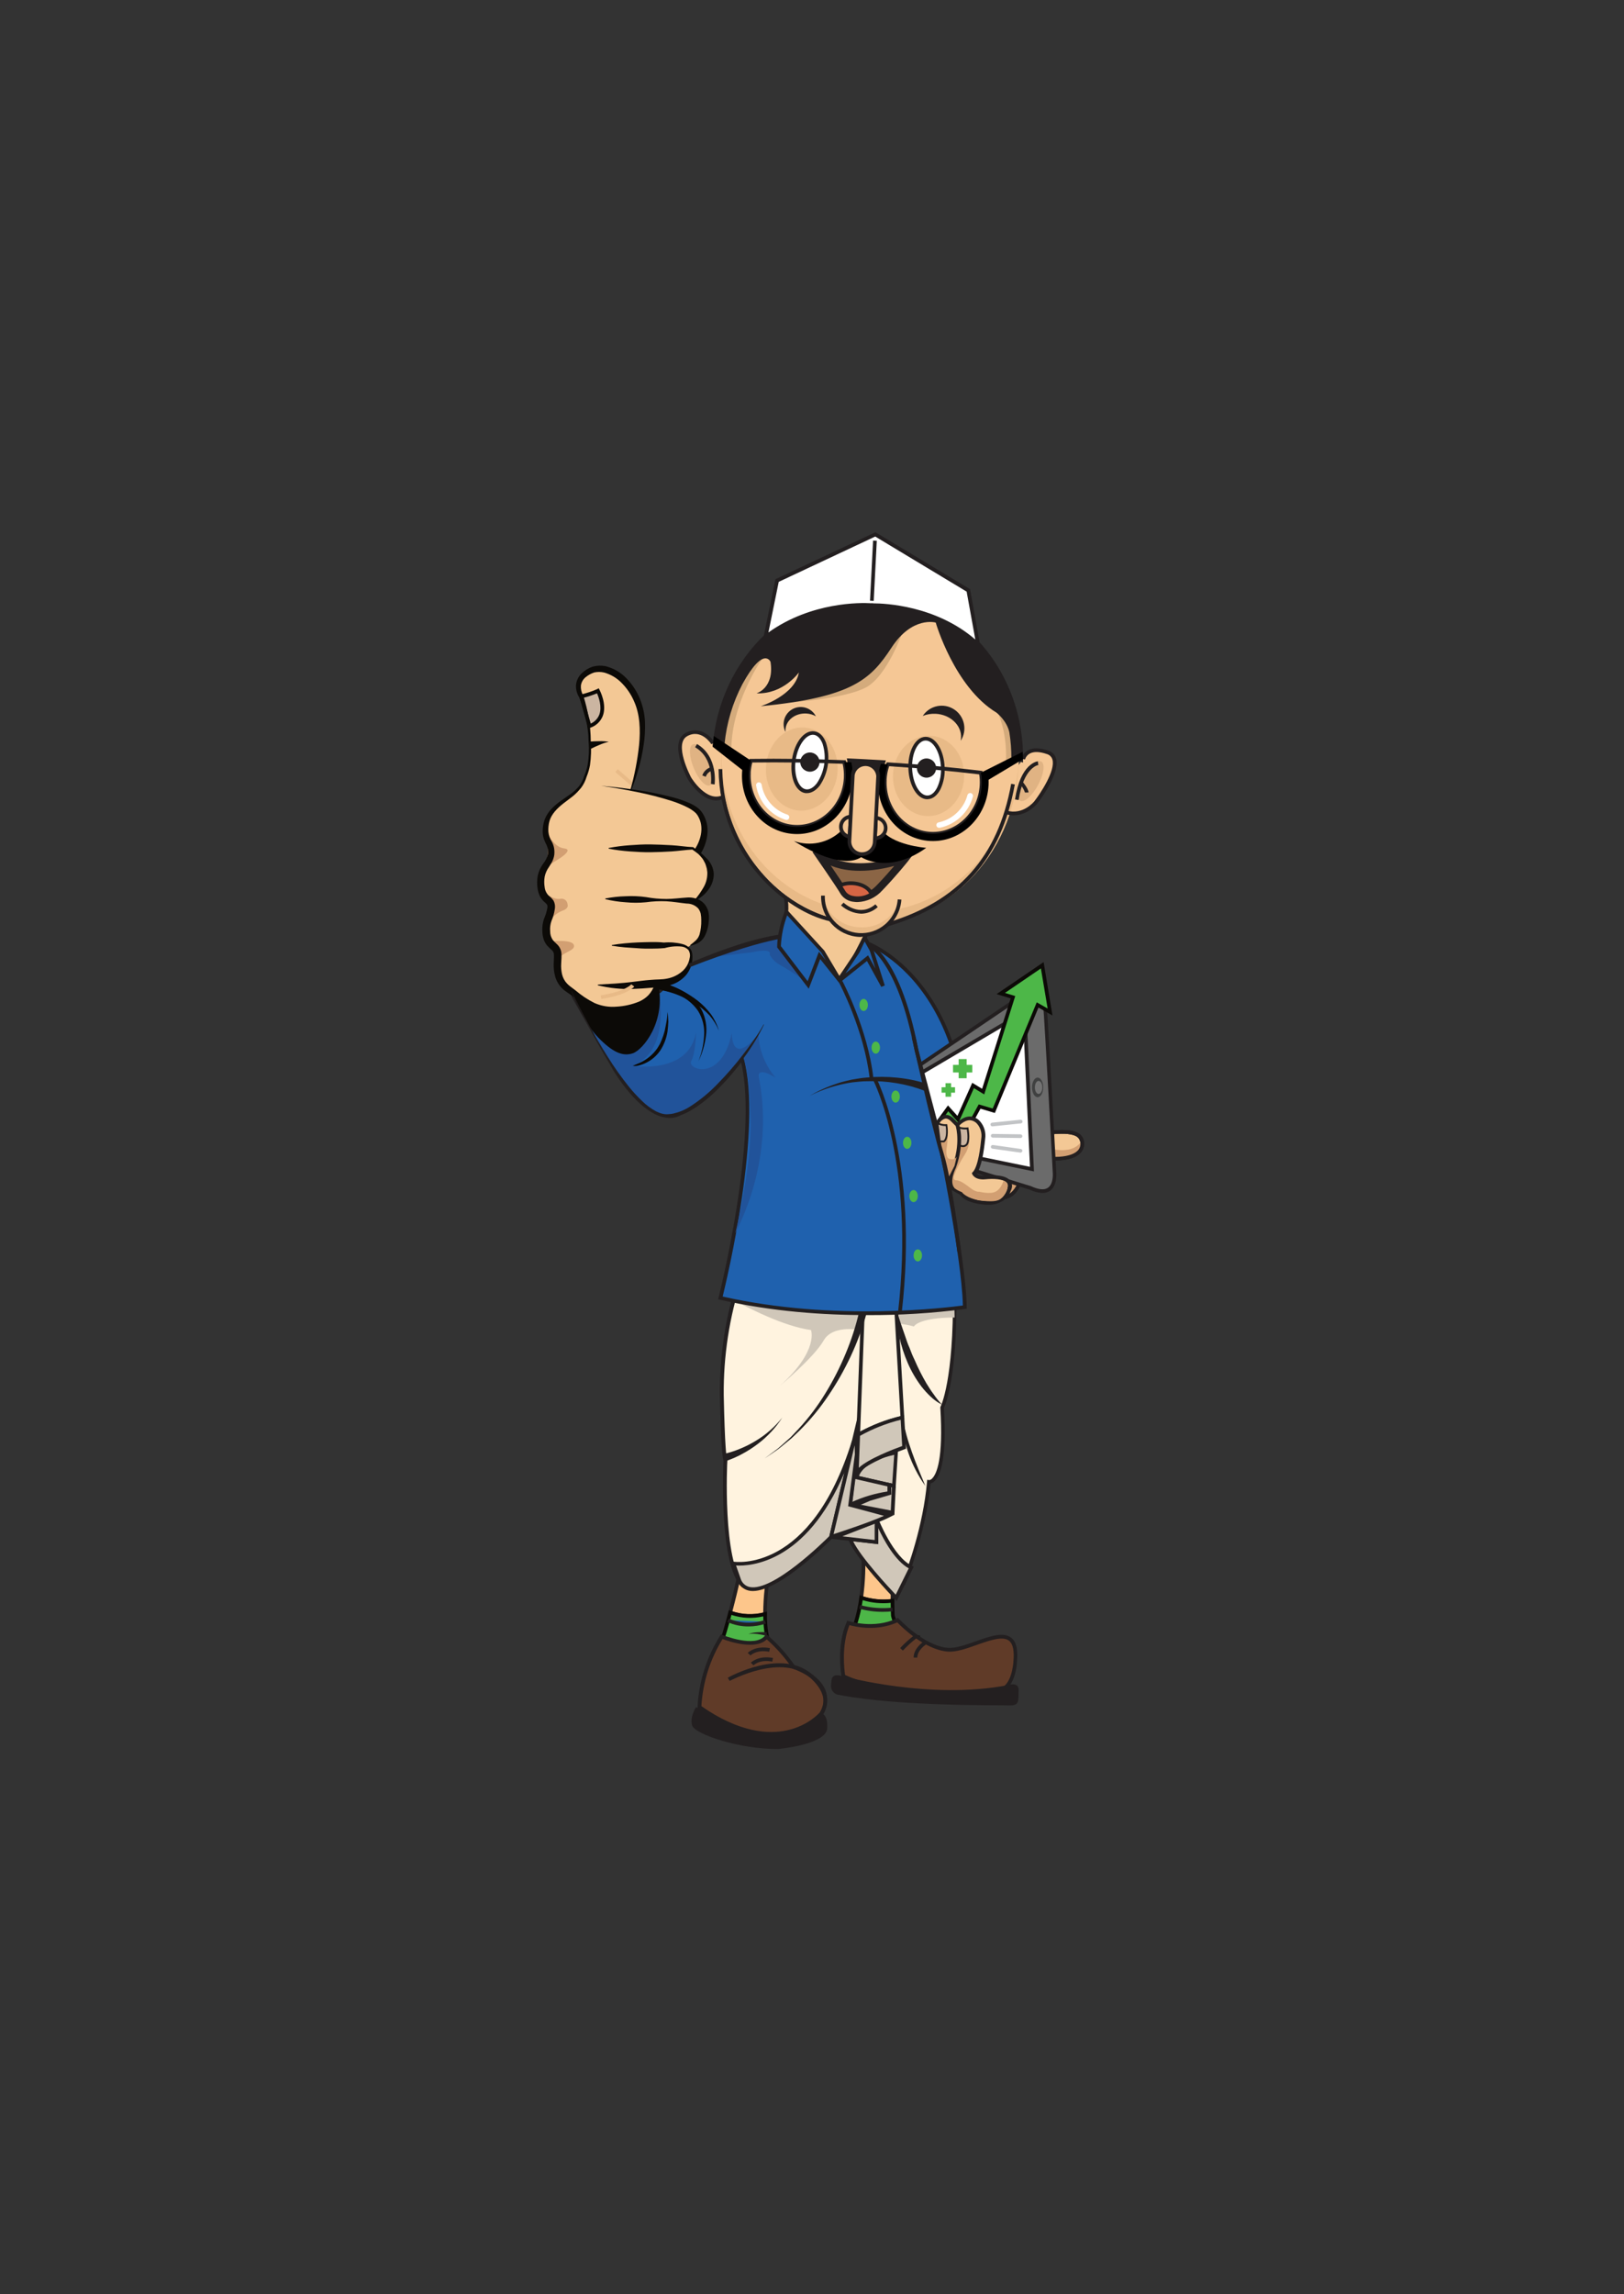 <?xml version="1.0" encoding="UTF-8"?>
<!DOCTYPE svg PUBLIC '-//W3C//DTD SVG 1.0//EN'
          'http://www.w3.org/TR/2001/REC-SVG-20010904/DTD/svg10.dtd'>
<svg height="1364" overflow="hidden" viewBox="0 0 966 1364" width="966" xmlns="http://www.w3.org/2000/svg" xmlns:xlink="http://www.w3.org/1999/xlink"
><rect x="0" y="0" width="966" height="1364" fill="#333333" stroke="none"/><defs
  ><clipPath id="a"
    ><path d="M-562 -252H404V1112H-562z"
    /></clipPath
    ><clipPath id="b"
    ><path d="M-562 -252H403V1112H-562z"
    /></clipPath
    ><clipPath id="c"
    ><path d="M-562 -252H403V1112H-562z"
    /></clipPath
    ><clipPath id="d"
    ><path d="M-562 -252H403V1112H-562z"
    /></clipPath
  ></defs
  ><g clip-path="url(#a)" transform="translate(562 252)"
  ><g clip-path="url(#b)"
    ><g clip-path="url(#c)"
      ><g clip-path="url(#d)"
        ><path d="M454.636 959.273C454.601 949.365 455.687 939.484 457.875 929.82L441.958 924.25C441.958 924.25 438.218 941.932 433.862 958.383 440.53 960.813 447.786 961.126 454.636 959.273Z" fill="#FDC68B" transform="matrix(1.001 0 0 1 -562 -251.59)"
          /><path d="M445.682 961.556C441.535 961.548 437.423 960.826 433.522 959.419L432.567 959.079 432.826 958.107C437.084 941.915 440.825 924.202 440.922 924.023L441.165 922.809 459.235 929.108 458.96 930.095C456.796 939.66 455.71 949.435 455.721 959.241L455.721 960.18 454.912 960.391C451.9 961.185 448.798 961.579 445.682 961.556ZM435.206 957.67C441.124 959.633 447.476 959.89 453.535 958.415 453.616 949.035 454.646 939.688 456.612 930.516L442.832 925.659C441.845 929.885 438.801 944.134 435.206 957.67Z" fill="#231F20" transform="matrix(1.001 0 0 1 -562 -251.59)"
          /><path d="M457.599 977.165C455.462 973.749 454.653 966.883 454.636 959.354 447.795 961.199 440.553 960.888 433.895 958.464 430.656 970.543 427.256 981.974 424.73 985.261 424.73 985.261 417.751 999.494 417.751 1004.93 417.751 1004.93 458.118 990.961 478.293 995.608 478.293 995.527 462.765 985.439 457.599 977.165Z" fill="#4DB748" transform="matrix(1.001 0 0 1 -562 -251.59)"
          /><path d="M416.65 1006.39 416.65 1004.85C416.65 999.219 423.467 985.294 423.742 984.695 425.28 982.671 427.984 976.599 432.826 958.107L433.133 956.942 434.267 957.346C440.716 959.702 447.735 960.002 454.361 958.205L455.737 957.832 455.737 959.273C455.737 967.709 456.725 973.7 458.522 976.582 463.51 984.549 478.73 994.507 478.892 994.604L484.106 998.004 478.05 996.612C458.393 992.062 418.512 1005.74 418.14 1005.89ZM425.604 985.844C425.604 985.844 420.018 997.34 418.998 1003.27 426.187 1000.9 454.944 991.932 473.694 993.697 468.675 990.103 460.287 983.561 456.66 977.748 454.717 974.639 453.681 968.907 453.551 960.666 447.292 962.102 440.76 961.806 434.656 959.808 430.786 974.38 427.823 982.962 425.604 985.86Z" fill="#0C0A07" transform="matrix(1.001 0 0 1 -562 -251.59)"
          /><path d="M530.35 951.372C530.35 944.085 530.674 934.241 532.552 930.079L512.717 919.992C513.484 929.864 513.152 939.791 511.729 949.591 517.718 951.602 524.088 952.212 530.35 951.372Z" fill="#FDC68B" transform="matrix(1.001 0 0 1 -562 -251.59)"
          /><path d="M524.909 952.829C520.307 952.84 515.735 952.095 511.373 950.627L510.515 950.319 510.644 949.429C512.027 939.712 512.359 929.875 511.632 920.089L511.421 918.097 533.993 929.577 533.556 930.533C532.163 933.609 531.402 941.009 531.451 951.372L531.451 952.343 530.495 952.456C528.643 952.703 526.778 952.827 524.909 952.829ZM512.96 948.846C518.224 950.486 523.766 951.038 529.249 950.465 529.249 943.599 529.621 935.147 531.175 930.662L513.964 921.919C514.493 930.905 514.156 939.922 512.96 948.846Z" fill="#231F20" transform="matrix(1.001 0 0 1 -562 -251.59)"
          /><path d="M530.56 960.083C530.56 960.083 530.366 956.326 530.35 951.372 524.088 952.212 517.718 951.602 511.729 949.591 510.487 959.163 507.67 968.464 503.39 977.117 503.39 977.117 497.432 989.795 505.204 996.256L544.064 972.713C544.064 972.713 532.617 970.43 530.56 960.083Z" fill="#4DB748" transform="matrix(1.001 0 0 1 -562 -251.59)"
          /><path d="M505.09 997.648 504.491 997.146C496.169 990.216 502.127 977.246 502.386 976.696 506.638 968.13 509.43 958.914 510.644 949.429L510.838 948.101 512.101 948.538C517.922 950.5 524.116 951.1 530.204 950.287L531.435 950.125 531.435 951.372C531.435 955.841 531.613 959.37 531.629 959.953 533.572 969.409 544.097 971.66 544.21 971.692L546.963 972.243ZM512.636 951.032C511.331 960.298 508.536 969.293 504.362 977.667 504.362 977.748 499.196 989.002 505.333 994.944L541.328 973.134C537.668 971.79 531.062 968.276 529.475 960.326L529.475 960.18C529.475 960.18 529.313 956.942 529.265 952.635 523.671 953.208 518.018 952.662 512.636 951.032Z" fill="#0C0A07" transform="matrix(1.001 0 0 1 -562 -251.59)"
          /><path d="M439.74 759.4C432.266 781.92 428.595 805.526 428.875 829.252 429.652 867.287 430.996 868.113 430.996 868.113 430.996 868.113 428.049 929.513 441.375 942.288 441.375 942.288 463.736 950.562 495.472 906.666L528.585 930.257 537.28 940.312C537.28 940.312 549.229 911.62 551.853 880.84 551.853 880.84 562.588 882.653 559.738 836.603 559.738 836.603 567.834 821.334 567.17 767.253Z" fill="#FFF3DF" transform="matrix(1.001 0 0 1 -562 -251.59)"
          /><path d="M446.265 943.988C444.478 944.038 442.693 943.792 440.987 943.259L440.614 943.017C427.191 930.063 429.733 871.448 429.895 868.064 429.247 865.862 428.373 858.139 427.774 829.204 427.538 805.35 431.229 781.617 438.703 758.963L438.995 758.186 568.336 766.039 568.336 767.059C569 817.481 562.053 834.239 560.92 836.684 562.766 866.898 558.815 877.164 555.172 880.402 554.539 880.992 553.771 881.421 552.937 881.649 550.104 911.928 538.365 940.264 538.365 940.555L537.668 942.175 527.953 930.84 495.829 907.977C472.804 939.406 454.75 943.988 446.265 943.988ZM442.039 941.187C444.29 941.802 465.469 946.271 494.663 905.856L495.294 904.966 529.475 929.415 536.972 938.094C539.514 931.617 548.598 906.698 550.881 880.629L550.978 879.447 552.16 879.641C552.85 879.551 553.48 879.204 553.925 878.67 556.548 876.079 560.661 867.174 558.783 836.571L558.783 836.263 558.928 835.988C559.009 835.826 566.83 820.347 566.247 768.193L440.598 760.55C433.405 782.726 429.851 805.923 430.073 829.236 430.705 859.887 431.692 866.121 431.984 867.303L432.227 867.449 432.227 868.113C432.065 868.647 429.345 928.509 442.039 941.187Z" fill="#231F20" transform="matrix(1.001 0 0 1 -562 -251.59)"
          /><path d="M532.552 863.239 531.208 883.123 509.074 878.071C509.074 878.071 509.656 868 532.552 863.239Z" fill="#D0C7B9" transform="matrix(1.001 0 0 1 -562 -251.59)"
          /><path d="M532.212 884.467 507.924 878.945 507.924 878.006C507.924 877.569 508.831 867.028 532.212 862.154L533.62 861.863ZM510.401 877.245 530.188 881.763 531.37 864.615C514.903 868.34 511.227 874.865 510.401 877.245Z" fill="#231F20" transform="matrix(1.001 0 0 1 -562 -251.59)"
          /><path d="M508.766 863.239 505.187 894.376C505.187 894.376 518.141 888.223 528.569 887.414L528.569 882.556 509.057 878.103Z" fill="#D0C7B9" transform="matrix(1.001 0 0 1 -562 -251.59)"
          /><path d="M503.876 896.206 507.665 863.109 509.867 863.207 510.158 877.196 529.686 881.649 529.686 888.434 528.682 888.434C518.627 889.211 505.803 895.218 505.673 895.283ZM508.07 878.961 506.45 892.579C513.128 889.582 520.183 887.506 527.419 886.41L527.419 883.398Z" fill="#231F20" transform="matrix(1.001 0 0 1 -562 -251.59)"
          /><path d="M435.805 929.189C435.805 929.189 482.276 937.706 507.325 856.471L493.853 913.402C493.853 913.402 447.447 960.779 439.092 938.434Z" fill="#D0C7B9" transform="matrix(1.001 0 0 1 -562 -251.59)"
          /><path d="M447.35 945.607C446.561 945.611 445.775 945.528 445.002 945.364 441.671 944.636 438.998 942.155 438.023 938.888L434.137 927.829 435.999 928.169C436.453 928.169 481.839 935.455 506.272 856.212L508.393 856.795 494.825 914.017 494.614 914.244C493.303 915.523 463.704 945.607 447.35 945.607ZM437.408 930.516 440.096 938.159C440.815 940.701 442.875 942.643 445.456 943.211 459.332 946.142 489.967 915.814 492.833 912.932L501.771 875.172C479.021 929.318 445.52 930.873 437.408 930.435Z" fill="#231F20" transform="matrix(1.001 0 0 1 -562 -251.59)"
          /><path d="M435.287 768.678C435.287 768.678 435.109 769.828 434.817 771.917 443.561 776.774 465.501 788.206 481.92 790.424 481.92 790.424 486.777 802.536 463.542 823.52 463.542 823.52 483.733 806.697 489.449 796.626 495.165 786.554 512.749 790.683 512.749 790.683 512.749 790.683 523.484 782.862 543.077 788.303 543.077 788.303 545.457 783.041 567.267 782.96 567.267 779.381 567.105 775.592 566.911 771.544Z" fill="#D0C7B9" transform="matrix(1.001 0 0 1 -562 -251.59)"
          /><path d="M532.357 775.236 512.927 773.617 510.045 852.698C518.272 848.067 527.115 844.626 536.308 842.481Z" fill="#FFF3DF" transform="matrix(1.001 0 0 1 -562 -251.59)"
          /><path d="M508.798 854.625 511.907 772.483 533.41 774.216 537.393 843.355 536.486 843.566C527.411 845.674 518.687 849.078 510.579 853.67ZM514.012 774.864 511.146 850.804C518.698 846.731 526.741 843.645 535.078 841.623L531.321 776.256Z" fill="#231F20" transform="matrix(1.001 0 0 1 -562 -251.59)"
          /><path d="M510.045 852.698 509.138 876.516C508.75 870.315 537.328 860.227 537.328 860.227L536.308 842.416C527.111 844.583 518.269 848.045 510.045 852.698Z" fill="#D0C7B9" transform="matrix(1.001 0 0 1 -562 -251.59)"
          /><path d="M507.989 876.581C507.972 876.419 507.972 876.257 507.989 876.095L508.895 852.05 509.446 851.743C517.759 847.05 526.702 843.571 536.001 841.412L537.264 841.121 538.397 860.988 537.62 861.264C526.399 865.231 510.822 872.339 510.191 876.144L510.191 876.565ZM511.049 853.313 510.336 872.339C516.166 866.882 531.143 861.199 536.114 859.385L535.207 843.776C526.77 845.878 518.646 849.084 511.049 853.313Z" fill="#231F20" transform="matrix(1.001 0 0 1 -562 -251.59)"
          /><path d="M514.903 780.563C512.505 789.281 509.375 797.778 505.544 805.968 501.737 814.126 497.287 821.966 492.234 829.414 487.274 836.849 481.585 843.77 475.249 850.075L470.391 854.738 465.21 858.997 462.619 861.102 459.85 863.029 454.329 866.785 459.688 862.802 462.36 860.81 464.853 858.608 469.824 854.172 474.423 849.314C480.443 842.811 485.798 835.721 490.404 828.151 495.035 820.624 499.064 812.74 502.451 804.576 505.85 796.475 508.559 788.101 510.547 779.543Z" fill="#231F20" transform="matrix(1.001 0 0 1 -562 -251.59)"
          /><path d="M549.861 883.123C545.664 877.193 542.312 870.708 539.903 863.854 538.692 860.425 537.728 856.913 537.021 853.346 536.334 849.767 536.074 846.121 536.244 842.481 536.924 846.06 537.766 849.508 538.689 852.957 539.611 856.406 540.761 859.774 541.927 863.126 543.093 866.477 544.404 869.797 545.732 873.132Z" fill="#231F20" transform="matrix(1.001 0 0 1 -562 -251.59)"
          /><path d="M559.803 834.806C557.367 833.58 555.127 832.003 553.148 830.127 551.155 828.265 549.309 826.252 547.626 824.103 544.336 819.759 541.58 815.034 539.417 810.032 537.272 805.063 535.601 799.903 534.43 794.618 533.847 791.979 533.475 789.307 533.054 786.651 532.633 783.996 532.6 781.292 532.552 778.555 533.556 781.081 534.349 783.607 535.159 786.133 535.968 788.659 536.891 791.137 537.733 793.63 538.575 796.124 539.352 798.601 540.47 800.997L541.878 804.641C542.364 805.855 542.931 807.021 543.497 808.219 545.541 812.997 547.882 817.643 550.509 822.128 551.885 824.314 553.229 826.548 554.799 828.605 556.296 830.805 557.968 832.879 559.803 834.806Z" fill="#231F20" transform="matrix(1.001 0 0 1 -562 -251.59)"
          /><path d="M430.462 864.016C433.752 863.249 436.971 862.198 440.08 860.875 443.26 859.563 446.33 857.998 449.261 856.196 452.225 854.408 455.022 852.353 457.616 850.059 460.253 847.763 462.671 845.226 464.837 842.481 462.946 845.469 460.776 848.271 458.36 850.852 455.949 853.466 453.31 855.86 450.475 858.009 447.63 860.188 444.62 862.143 441.472 863.854 438.283 865.616 434.945 867.094 431.498 868.275Z" fill="#231F20" transform="matrix(1.001 0 0 1 -562 -251.59)"
          /><path d="M520.813 902.909C520.813 902.909 529.848 926.193 541.49 931.634L532.552 949.672C532.552 949.672 509.268 925.529 505.187 914.713L520.797 916.494Z" fill="#D0C7B9" transform="matrix(1.001 0 0 1 -562 -251.59)"
          /><path d="M532.859 951.566 531.775 950.432C530.803 949.445 508.28 926.015 504.167 915.102L503.536 913.482 519.728 915.328 519.728 897.032 521.865 902.504C521.865 902.731 530.868 925.448 541.959 930.63L542.979 931.116ZM506.952 916.025C511.713 925.74 527.905 943.179 532.26 947.777L540 932.119C531.823 927.586 525.152 915.199 521.898 908.22L521.898 917.725Z" fill="#231F20" transform="matrix(1.001 0 0 1 -562 -251.59)"
          /><path d="M496.071 913.661 520.813 916.494 520.813 903.865 496.071 913.661Z" fill="#D0C7B9" transform="matrix(1.001 0 0 1 -562 -251.59)"
          /><path d="M521.914 917.725 491.586 914.26 521.914 902.245ZM500.557 913.062 519.76 915.264 519.76 905.549Z" fill="#231F20" transform="matrix(1.001 0 0 1 -562 -251.59)"
          /><path d="M505.187 894.376 509.057 864.486 508.75 850.383 493.853 913.402C493.853 913.402 518.513 905.678 528.455 900.594Z" fill="#D0C7B9" transform="matrix(1.001 0 0 1 -562 -251.59)"
          /><path d="M492.315 915.037 509.673 841.785 510.175 864.453 506.418 893.599 531.467 900.27 528.925 901.565C519.015 906.633 495.165 914.146 494.161 914.519ZM507.859 858.964 495.343 911.766C500.67 910.05 516.263 904.933 525.265 900.885L503.989 895.186 507.989 864.421Z" fill="#231F20" transform="matrix(1.001 0 0 1 -562 -251.59)"
          /><path d="M531.224 883.43 530.431 899.023 507.73 894.7 516.943 890.83 528.585 887.414 528.585 882.524 531.208 883.123 531.224 883.43Z" fill="#D0C7B9" transform="matrix(1.001 0 0 1 -562 -251.59)"
          /><path d="M531.467 900.351 503.941 895.089 516.506 889.81 527.468 886.572 527.468 881.131 532.212 882.2 532.309 883.398ZM511.518 894.295 529.33 897.712 530.026 883.997 529.621 883.9 529.621 888.239 517.186 891.883Z" fill="#231F20" transform="matrix(1.001 0 0 1 -562 -251.59)"
          /><path d="M455.349 972.194C453.619 971.731 451.861 971.385 450.086 971.158 448.286 970.923 446.463 970.923 444.662 971.158 446.422 970.572 448.25 970.217 450.103 970.106 451.979 969.976 453.861 969.976 455.737 970.106Z" fill="#231F20" transform="matrix(1.001 0 0 1 -562 -251.59)"
          /><path d="M413.606 1014.68C413.606 1014.68 409.736 1020.37 411.291 1025.55 412.845 1030.73 439.74 1039.78 462.506 1039.52 462.506 1039.52 488.898 1037.19 491.457 1028.19 491.457 1028.19 492.606 1019.59 488.121 1018.29 488.121 1018.29 487.085 1027.1 457.858 1024.77 428.632 1022.44 413.606 1014.68 413.606 1014.68Z" fill="#231F20" transform="matrix(1.001 0 0 1 -562 -251.59)"
          /><path d="M415.679 1014.68C416.359 999.789 420.931 985.336 428.94 972.761 428.94 972.761 449.099 981.051 455.543 972.761 461.617 978.091 467.017 984.142 471.622 990.783 471.622 990.783 498.403 999.348 488.121 1018.31 488.121 1018.29 463.283 1047.79 415.679 1014.68Z" fill="#603B28" transform="matrix(1.001 0 0 1 -562 -251.59)"
          /><path d="M457.972 1031.42C446.638 1031.42 432.275 1027.57 415.047 1015.59L414.513 1015.23 414.513 1014.65C415.238 999.557 419.869 984.911 427.952 972.146L428.454 971.385 429.296 971.725C429.49 971.806 448.726 979.594 454.62 972.081L455.316 971.158 456.191 971.919C462.256 977.216 467.651 983.236 472.253 989.844 474.601 990.653 486.745 995.252 490.453 1004.42 492.234 1008.87 491.764 1013.69 489.028 1018.75L488.898 1018.92C488.801 1019.2 478.163 1031.42 457.972 1031.42ZM416.796 1014.13C461.858 1045.17 485.482 1019.69 487.214 1017.69 489.512 1013.98 489.978 1009.42 488.477 1005.32 484.834 996.272 471.411 991.9 471.282 991.851L470.909 991.738 470.699 991.414C466.371 985.146 461.315 979.413 455.64 974.332 448.937 980.938 433.247 975.595 429.377 974.137 421.917 986.207 417.592 999.949 416.796 1014.12Z" fill="#231F20" transform="matrix(1.001 0 0 1 -562 -251.59)"
          /><path d="M457.939 1031.89C447.285 1031.89 432.923 1028.45 415.047 1015.57L416.326 1013.79C447.998 1036.61 468.14 1029.01 475.751 1026.15 476.674 1025.81 477.37 1025.51 478.001 1025.35 480.997 1024.51 487.506 1020.17 489.012 1013.9 490.291 1008.61 487.846 1003.07 481.758 997.438 464.886 981.877 433.862 999.057 433.554 999.057L432.486 997.146C433.797 996.401 465.21 979.092 483.247 995.737 489.967 1001.96 492.639 1008.21 491.149 1014.34 489.417 1021.56 482.114 1026.4 478.584 1027.39 478.066 1027.54 477.37 1027.8 476.528 1028.12 470.629 1030.55 464.319 1031.84 457.939 1031.89Z" fill="#231F20" transform="matrix(1.001 0 0 1 -562 -251.59)"
          /><path d="M504.167 964.552C504.167 964.552 519.242 969.652 533.442 962.933 533.442 962.933 548.404 979.238 563.154 980.533 577.905 981.829 606.354 958.01 603.262 988.03 603.262 988.03 602.485 1003.82 593.158 1004.85 593.158 1004.85 541.344 1014.57 501.204 996.304 501.204 996.304 497.95 978.59 504.167 964.552Z" fill="#603B28" transform="matrix(1.001 0 0 1 -562 -251.59)"
          /><path d="M560.596 1008.48C542.704 1008.48 520.278 1006.2 500.686 997.308L500.168 997.065 500.055 996.498C499.925 995.77 496.816 978.283 503.099 964.115L503.503 963.192 504.459 963.516C504.605 963.516 519.307 968.373 532.908 961.896L533.637 961.54 534.187 962.139C534.333 962.301 549.035 978.137 563.187 979.384 567.688 979.772 573.809 977.619 579.719 975.53 588.187 972.518 596.186 969.685 600.898 973.393 603.958 975.789 605.059 980.598 604.282 988.095 604.282 988.71 603.343 1004.77 593.223 1005.91 582.436 1007.66 571.524 1008.52 560.596 1008.48ZM502.192 995.527C541.457 1013.13 592.446 1003.85 592.964 1003.75 601.319 1002.81 602.145 988.111 602.161 987.965 602.841 981.31 601.983 977.02 599.602 975.158 595.846 972.194 588.058 974.947 580.512 977.619 574.375 979.805 568.028 982.039 563.057 981.602 549.488 980.42 536.082 967.24 533.183 964.244 520.894 969.733 508.361 966.883 504.783 965.863 499.877 977.991 501.739 992.564 502.192 995.543Z" fill="#231F20" transform="matrix(1.001 0 0 1 -562 -251.59)"
          /><path d="M501.204 996.304C501.204 996.304 552.5 1010.47 598.825 1001.58 598.825 1001.58 605.577 999.154 605.302 1004.82 605.027 1010.49 606.079 1013.87 599.878 1013.61 593.676 1013.35 535.45 1014.39 498.711 1007.4 495.803 1007.18 493.62 1004.65 493.835 1001.74 493.84 1001.68 493.847 1001.61 493.853 1001.55 494.08 996.045 494.889 994.766 501.204 996.304Z" fill="#231F20" transform="matrix(1.001 0 0 1 -562 -251.59)"
          /><path d="M515.728 560.645C515.728 560.645 548.501 572.303 565.308 620.118L567.461 646.154 551.124 651.967C551.124 651.967 522.221 567.089 515.728 560.645Z" fill="#1F61AE" transform="matrix(1.001 0 0 1 -562 -251.59)"
          /><path d="M550.428 653.392 550.071 652.323C541.975 628.78 520.133 566.506 514.951 561.422L511.47 557.973 516.101 559.592C516.441 559.722 549.553 571.979 566.296 619.745L566.296 620.02 568.514 646.883ZM518.692 563.203C527.273 579.185 548.614 641.264 551.804 650.558L566.296 645.409 564.223 620.36C550.93 582.633 527.37 567.623 518.692 563.203Z" fill="#231F20" transform="matrix(1.001 0 0 1 -562 -251.59)"
          /><path d="M596.72 711.618C603.974 710.566 606.144 702.324 607.698 698.584 609.253 694.843 619.599 688.609 627.129 688.609 634.658 688.609 643.321 686.553 643.175 679.558 643.029 672.563 634.512 672.32 626.87 672.838 619.227 673.357 611.099 682.019 611.099 682.019L598.582 701.611C598.582 701.611 601.643 703.36 599.538 707.133 598.736 708.71 597.792 710.211 596.72 711.618Z" fill="#F3C895" transform="matrix(1.001 0 0 1 -562 -251.59)"
          /><path d="M593.676 713.172 595.862 710.825C596.845 709.469 597.723 708.041 598.485 706.55 599.959 703.911 598.307 702.729 597.951 702.518L596.979 701.935 597.578 700.98 610.079 681.372C610.548 680.853 618.741 672.223 626.724 671.656 632.423 671.268 638.706 671.284 642.009 674.296 643.432 675.633 644.227 677.508 644.195 679.461 644.269 681.626 643.444 683.724 641.912 685.258 638.172 689.063 630.999 689.629 627.048 689.629 619.988 689.629 610.014 695.669 608.67 698.907 608.476 699.361 608.281 699.879 608.071 700.429 606.452 704.607 603.845 711.602 596.817 712.622ZM600.007 701.369C601.651 703.088 601.84 705.731 600.461 707.667 600.04 708.423 599.667 709.071 599.343 709.61 603.084 707.586 604.832 702.972 606.063 699.733 606.29 699.15 606.484 698.616 606.678 698.114 608.492 693.71 619.373 687.46 627.096 687.46 633.233 687.46 638.074 686.116 640.39 683.752 641.504 682.636 642.092 681.1 642.009 679.526 642.046 678.179 641.512 676.878 640.536 675.947 637.832 673.486 631.824 673.551 626.886 673.875 619.761 674.361 611.908 682.635 611.827 682.716Z" fill="#231F20" transform="matrix(1.001 0 0 1 -562 -251.59)"
          /><path d="M621.672 674.247C621.672 674.247 618.952 681.112 623.291 682.343 627.631 683.574 638.754 685.387 642.9 677.615 643.449 680.774 642.343 683.993 639.969 686.148 636.002 689.387 627.161 688.577 627.161 688.577 624.251 688.755 621.39 689.411 618.693 690.52 615.177 692.104 611.905 694.181 608.978 696.689 607.692 698.278 606.848 700.177 606.533 702.194 606.338 702.81 602.549 710.388 598.777 710.485 598.777 710.485 603.019 705.497 599.052 700.77L606.614 688.917C607.65 687.298 610.402 681.906 612.41 680.627 614.418 679.348 621.672 674.247 621.672 674.247Z" fill="#D29F72" transform="matrix(1.001 0 0 1 -562 -251.59)"
          /><path d="M593.676 713.172 595.862 710.825C596.845 709.469 597.723 708.041 598.485 706.55 599.959 703.911 598.307 702.729 597.951 702.518L596.979 701.935 597.578 700.98 610.079 681.372C610.548 680.853 618.741 672.223 626.724 671.656 632.423 671.268 638.706 671.284 642.009 674.296 643.432 675.633 644.227 677.508 644.195 679.461 644.269 681.626 643.444 683.724 641.912 685.258 638.172 689.063 630.999 689.629 627.048 689.629 619.988 689.629 610.014 695.669 608.67 698.907 608.476 699.361 608.281 699.879 608.071 700.429 606.452 704.607 603.845 711.602 596.817 712.622ZM600.007 701.369C601.651 703.088 601.84 705.731 600.461 707.667 600.04 708.423 599.667 709.071 599.343 709.61 603.084 707.586 604.832 702.972 606.063 699.733 606.29 699.15 606.484 698.616 606.678 698.114 608.492 693.71 619.373 687.46 627.096 687.46 633.233 687.46 638.074 686.116 640.39 683.752 641.504 682.636 642.092 681.1 642.009 679.526 642.046 678.179 641.512 676.878 640.536 675.947 637.832 673.486 631.824 673.551 626.886 673.875 619.761 674.361 611.908 682.635 611.827 682.716Z" fill="#231F20" transform="matrix(1.001 0 0 1 -562 -251.59)"
          /><path d="M546.639 632.763 608.476 590.907C608.476 590.907 619.68 580.949 620.862 595.506 622.044 610.062 626.708 697.24 626.708 697.24 626.708 697.24 628.068 713.237 612.281 705.902L554.557 688.091Z" fill="#6B6B6B" transform="matrix(1.001 0 0 1 -562 -251.59)"
          /><path d="M619.454 708.93C616.792 708.807 614.186 708.116 611.811 706.906L553.52 688.982 545.424 632.31 607.812 590.065C607.925 589.952 613.333 585.208 617.527 586.924 620.02 587.928 621.478 590.794 621.866 595.474 623.048 609.884 627.663 696.381 627.712 697.256 627.712 697.515 628.278 704.607 623.906 707.667 622.584 708.527 621.031 708.967 619.454 708.93ZM555.544 687.282 612.605 704.866C617.235 706.987 620.603 707.295 622.741 705.805 626.076 703.474 625.607 697.402 625.607 697.337 625.607 696.43 620.943 609.901 619.778 595.587 619.567 592.996 618.871 589.725 616.814 588.9 614.321 587.88 610.467 590.6 609.204 591.733L547.821 633.298Z" fill="#231F20" transform="matrix(1.001 0 0 1 -562 -251.59)"
          /><path d="M547.691 637.362 608.864 601.303 613.252 694.746 555.204 682.813 547.691 637.362Z" fill="#FFF" transform="matrix(1.001 0 0 1 -562 -251.59)"
          /><path d="M614.418 696.106 554.233 683.736 546.493 636.779 609.868 599.408ZM556.127 681.89 612.054 693.386 607.812 603.165 548.906 637.961Z" fill="#231F20" transform="matrix(1.001 0 0 1 -562 -251.59)"
          /><path d="M581.581 695.005C581.267 695.761 580.784 696.437 580.172 696.981 579.62 697.465 578.998 697.865 578.326 698.163 577.058 698.677 575.693 698.911 574.327 698.843 575.575 698.561 576.748 698.009 577.76 697.223 578.215 696.849 578.603 696.401 578.909 695.896 579.196 695.475 579.379 694.992 579.444 694.487Z" fill="#0C0A07" transform="matrix(1.001 0 0 1 -562 -251.59)"
          /><path d="M619.923 646.154C619.923 649.373 618.43 651.983 616.588 651.983 614.746 651.983 613.252 649.373 613.252 646.154 613.252 642.935 614.746 640.325 616.588 640.325 618.43 640.325 619.923 642.935 619.923 646.154Z" fill="#404141" transform="matrix(1.001 0 0 1 -562 -251.59)"
          /><path d="M619.389 646.154C619.389 648.291 618.396 650.024 617.171 650.024 615.946 650.024 614.952 648.292 614.952 646.154 614.952 644.017 615.946 642.284 617.171 642.284 618.396 642.284 619.389 644.017 619.389 646.154Z" fill="#737373" transform="matrix(1.001 0 0 1 -562 -251.59)"
          /><path d="M557.05 667.333 563.414 658.606 569.259 665.083 578.245 645.005 584.236 648.664 601.966 592.494 594.729 590.292 619.389 573.534 624.004 601.303 616.588 597.093 590.519 660.031 582.099 657.521 574.975 670.507 564.758 672.66 557.05 667.333Z" fill="#4DB748" transform="matrix(1.001 0 0 1 -562 -251.59)"
          /><path d="M564.515 673.842 555.496 667.592 563.316 656.857 568.935 663.091 577.743 643.418 583.605 646.98 600.59 593.223 592.203 590.681 620.15 571.655 625.412 603.391 617.09 598.663 591.183 661.358 582.65 658.816 575.703 671.478ZM558.621 667.107 565.017 671.527 574.262 669.568 581.581 656.242 589.904 658.719 616.07 595.571 622.546 599.246 618.531 575.412 597.174 589.984 603.294 591.83 584.852 650.332 578.731 646.591 569.566 667.107 563.478 660.338Z" fill="#0C0A07" transform="matrix(1.001 0 0 1 -562 -251.59)"
          /><path d="M409.655 573.534C409.655 573.534 452.337 554.476 474.067 555.722L498.646 571.914 512.62 559.22C512.62 559.22 533.054 563.478 544.615 623.874L556.759 669.859C556.759 669.859 572.951 746.479 573.355 776.726 573.355 776.726 500.492 788.06 428.098 771.269 428.098 771.269 453.017 673.033 440.906 628.78 440.906 628.78 422.576 654.59 404.15 661.65 404.15 661.65 389.075 672.547 365.856 636.277L341.131 592.624 391.844 589.013Z" fill="#1F61AE" transform="matrix(1.001 0 0 1 -562 -251.59)"
          /><path d="M515.194 781.535C489.708 781.535 458.668 779.495 427.855 772.386L426.754 772.127 427.029 771.042C427.272 770.087 450.912 675.834 440.404 631.306 435.773 637.443 420.439 656.533 404.652 662.621 401.7 664.281 398.229 664.762 394.937 663.965 388.379 662.719 377.838 657.019 364.949 636.876L339.334 591.717 391.407 587.944 409.218 572.53C410.967 571.752 452.369 553.342 474.148 554.719L474.423 554.719 498.533 570.587 512.296 558.103 512.846 558.216C513.704 558.394 534.122 563.316 545.683 623.728L557.811 669.649C557.989 670.458 574.003 746.771 574.456 776.79L574.456 777.746 573.501 777.892C554.171 780.43 534.691 781.648 515.194 781.535ZM429.377 770.492C495.974 785.615 563.43 776.969 572.173 775.835 571.461 745.362 555.771 670.879 555.609 670.118L543.481 624.182C533.248 570.748 515.955 561.713 512.814 560.499L498.711 573.323 473.71 556.84C453.049 555.82 413.007 573.258 410.254 574.473L392.265 590.082 342.945 593.66 366.811 635.759C379.263 655.189 389.189 660.678 395.325 661.844 398.062 662.534 400.959 662.152 403.421 660.775L403.68 660.646C421.589 653.797 439.74 628.424 439.918 628.181L441.262 626.287 441.877 628.521C453.373 670.037 432.113 759.562 429.442 770.492Z" fill="#231F20" transform="matrix(1.001 0 0 1 -562 -251.59)"
          /><path d="M466.845 533.28C466.845 533.28 469.128 544.615 463.817 554.119 463.817 554.119 470.294 592.235 499.634 583.443 499.634 583.443 507.616 569.243 514.546 555.658Z" fill="#F3C895" transform="matrix(1.001 0 0 1 -562 -251.59)"
          /><path d="M491.23 585.856C486.967 585.893 482.783 584.712 479.167 582.455 466.214 574.359 462.878 555.123 462.732 554.314L462.732 553.925 462.927 553.585C467.962 544.615 465.857 533.604 465.841 533.491L465.42 531.37 516.101 555.156 515.583 556.16C508.733 569.615 500.735 583.832 500.654 583.977L500.443 584.366 500.022 584.495C497.174 585.375 494.211 585.833 491.23 585.856ZM464.967 554.314C465.501 557.002 469.193 573.744 480.333 580.593 485.611 583.832 491.862 584.528 498.889 582.504 500.184 580.205 506.985 568.028 513.041 556.176L468.221 535.126C469.029 541.702 467.897 548.371 464.967 554.314Z" fill="#231F20" transform="matrix(1.001 0 0 1 -562 -251.59)"
          /><path d="M474.067 590.503 485.255 562.167 499.634 583.443 510.191 569.631 513.591 585.256 498.986 597.093 474.067 590.503Z" fill="#1F61AE" transform="matrix(1.001 0 0 1 -562 -251.59)"
          /><path d="M498.808 581.759 509.786 565.405 513.721 556.953 517.882 564.596 524.618 585.872 515.469 569.307 499.277 582.261C499.104 582.353 498.887 582.287 498.797 582.112 498.737 582 498.741 581.866 498.808 581.759Z" fill="#1F61AE" transform="matrix(1.001 0 0 1 -562 -251.59)"
          /><path d="M523.679 586.39 515.178 570.991 500.006 583.087C499.365 583.574 498.452 583.449 497.964 582.808 497.598 582.329 497.568 581.673 497.885 581.16L508.863 564.79 513.721 554.524 518.934 564.077 525.767 585.532ZM513.802 559.382 510.774 565.859 502.419 578.326 515.842 567.623 520.23 575.574 516.846 564.919Z" fill="#231F20" transform="matrix(1.001 0 0 1 -562 -251.59)"
          /><path d="M549.472 648.178C544.077 646.086 538.476 644.566 532.762 643.644 526.977 642.666 521.107 642.275 515.243 642.479 512.296 642.479 509.381 642.883 506.45 643.159 503.534 643.589 500.642 644.172 497.788 644.907 492.036 646.366 486.465 648.457 481.175 651.141 486.329 648.123 491.797 645.675 497.48 643.839 500.298 642.802 503.261 642.22 506.175 641.523 509.138 641.07 512.101 640.471 515.113 640.276 521.13 639.71 527.189 639.742 533.199 640.374 539.286 640.968 545.29 642.218 551.108 644.098Z" fill="#231F20" transform="matrix(1.001 0 0 1 -562 -251.59)"
          /><path d="M429.717 473.484C419.694 478.196 410.287 463.51 409.704 462.425 409.121 461.34 398.629 441.553 407.89 436.372 417.152 431.19 423.677 441.537 423.677 441.537L434.85 448.192 433.668 471.346Z" fill="#F5C795" transform="matrix(1.001 0 0 1 -562 -251.59)"
          /><path d="M597.854 482.616C608.476 485.741 615.438 476.738 615.438 476.738 615.438 476.738 635.16 451.349 622.401 446.929 609.641 442.509 607.941 450.977 607.941 450.977L597.983 463.93 594.745 481.612Z" fill="#F5C795" transform="matrix(1.001 0 0 1 -562 -251.59)"
          /><path d="M614.582 450.946C614.582 499.773 570.861 539.354 516.928 539.354 462.996 539.354 419.275 499.773 419.275 450.946 419.275 402.12 462.996 362.538 516.928 362.538 570.861 362.538 614.582 402.12 614.582 450.946Z" fill="#F5C795" transform="matrix(.051 -.999 1 .051 -521.797 692.544)"
          /><path d="M512.28 541.814C464.028 539.352 426.948 496.039 428.762 444.743 428.762 445.294 428.664 445.86 428.632 446.362 425.879 500.217 463.169 545.894 511.94 548.371 560.71 550.849 602.468 509.235 605.221 455.381 605.221 454.814 605.221 454.248 605.221 453.762 601.821 504.993 560.531 544.291 512.28 541.814Z" fill="#E8BA87" transform="matrix(1.001 0 0 1 -562 -251.59)"
          /><path d="M534.076 533.282C534.076 545.864 524.1 556.064 511.795 556.064 499.49 556.064 489.515 545.864 489.515 533.282 489.515 520.7 499.49 510.5 511.795 510.5 524.1 510.5 534.076 520.7 534.076 533.282Z" fill="#F5C795" transform="matrix(.051 -.999 1 .051 -609.011 765.553)"
          /><path d="M527.856 550.314 527.225 548.209C569.534 535.499 592.948 509.252 600.882 465.631L603.051 466.019C594.939 510.547 571.056 537.345 527.856 550.314Z" fill="#231F20" transform="matrix(1.001 0 0 1 -562 -251.59)"
          /><path d="M575.592 461.163C575.592 472.842 564.899 482.31 551.709 482.31 538.518 482.31 527.826 472.842 527.826 461.163 527.826 449.484 538.518 440.017 551.709 440.017 564.899 440.017 575.592 449.484 575.592 461.163Z" fill="#E8BA87" transform="matrix(.051 -.999 1 .051 -498.972 736.99)"
          /><path d="M501.589 458.675C501.589 470.449 490.52 479.994 476.865 479.994 463.211 479.994 452.142 470.449 452.142 458.675 452.142 446.901 463.211 437.356 476.865 437.356 490.52 437.356 501.589 446.901 501.589 458.675Z" fill="#E8BA87" transform="matrix(.05 -.999 1 .05 -567.593 658.735)"
          /><path d="M493.254 547.384C466.894 541.619 427.612 508.879 426.997 456.887L429.199 456.887C429.798 507.665 468.059 539.628 493.724 545.246Z" fill="#231F20" transform="matrix(1.001 0 0 1 -562 -251.59)"
          /><path d="M426.948 442.687 434.85 448.192C434.85 448.192 433.02 435.352 440.582 415.436 448.143 395.52 457.178 385.805 457.178 385.805 457.178 385.805 441.505 392.54 437.165 403 432.826 413.46 426.948 442.687 426.948 442.687Z" fill="#D4AB7C" transform="matrix(1.001 0 0 1 -562 -251.59)"
          /><path d="M536.454 375.102C536.454 375.102 527.354 401.333 514.757 408.23 502.16 415.128 469.031 417.33 469.031 417.33L505.803 399.357 530.188 377.093Z" fill="#D4AB7C" transform="matrix(1.001 0 0 1 -562 -251.59)"
          /><path d="M597.481 455.818C597.481 455.818 600.347 434.283 589.952 417.735 598.231 422.262 603.356 430.969 603.294 440.404L602.679 452.629Z" fill="#D4AB7C" transform="matrix(1.001 0 0 1 -562 -251.59)"
          /><path d="M607.909 453.033C609.366 399.373 570.797 354.263 520.651 351.688 470.504 349.114 427.466 390.063 423.499 443.658 425.82 443.054 428.167 442.513 430.543 442.039 431.746 429.55 435.365 417.413 441.197 406.303 453.811 383.327 457.858 393.107 457.858 393.107 460.271 408.716 449.568 411.841 449.568 411.841 465.566 412.424 474.714 399.422 474.714 399.422 472.447 413.023 452.046 419.516 452.046 419.516 506.564 414.14 517.461 403.502 529.767 384.655 542.073 365.808 555.852 369.726 556.046 369.775L556.046 369.775C556.046 369.855 567.186 408.23 592.154 423.321 592.154 423.321 598.307 428.049 599.797 435.012 600.616 440.217 601.016 445.48 600.995 450.75 603.375 451.398 605.658 452.208 607.909 453.033Z" fill="#231F20" transform="matrix(1.001 0 0 1 -562 -251.59)"
          /><path d="M571.105 438.283C571.066 438.882 570.985 439.476 570.862 440.064 574.944 433.839 573.208 425.484 566.984 421.402 560.76 417.32 552.405 419.056 548.323 425.28 550.763 424.301 553.388 423.865 556.014 424.001 564.725 424.455 571.477 430.85 571.105 438.283Z" fill="#231F20" transform="matrix(1.001 0 0 1 -562 -251.59)"
          /><path d="M479.151 423.839C481.138 423.951 483.073 424.503 484.818 425.459 482.239 420.479 476.112 418.535 471.134 421.114 467.922 422.777 465.838 426.024 465.663 429.636 465.564 431.425 465.945 433.208 466.764 434.801 466.74 434.354 466.74 433.904 466.764 433.457 467.007 427.774 472.577 423.499 479.151 423.839Z" fill="#231F20" transform="matrix(1.001 0 0 1 -562 -251.59)"
          /><path d="M560.241 456.273C560.241 465.922 555.913 473.744 550.575 473.744 545.236 473.744 540.908 465.922 540.908 456.273 540.908 446.624 545.236 438.802 550.575 438.802 555.913 438.802 560.241 446.624 560.241 456.273Z" fill="#FFF" transform="matrix(1 -.041 .041 .999 -580.383 -228.484)"
          /><path d="M551.059 474.828C545.149 474.828 540.227 466.958 539.806 456.709 539.385 446.459 543.773 437.959 549.812 437.716 555.852 437.473 560.904 445.423 561.341 455.818 561.608 460.271 560.768 464.722 558.896 468.772 557.018 472.512 554.346 474.65 551.334 474.779ZM550.071 439.902 549.893 439.902C545.262 440.08 541.635 447.739 542.008 456.612 542.38 465.485 546.574 472.804 551.253 472.609 553.407 472.528 555.431 470.828 556.937 467.752 558.647 464.023 559.403 459.928 559.139 455.835 558.783 447.156 554.654 439.902 550.071 439.902Z" fill="#231F20" transform="matrix(1.001 0 0 1 -562 -251.59)"
          /><path d="M498.755 452.736C498.755 458.075 490.933 462.403 481.283 462.403 471.634 462.403 463.812 458.075 463.812 452.736 463.812 447.398 471.634 443.07 481.283 443.07 490.933 443.07 498.755 447.398 498.755 452.736Z" fill="#FFF" transform="matrix(.143 -.99 .991 .143 -597.68 612.685)"
          /><path d="M479.572 471.184C479.255 471.209 478.934 471.209 478.617 471.184 472.642 470.326 469.128 461.566 470.618 451.268L470.618 451.268C472.107 440.954 477.936 433.571 483.927 434.429 486.907 434.85 489.352 437.246 490.841 441.165 493.607 449.78 492.245 459.19 487.15 466.667 484.899 469.565 482.227 471.184 479.572 471.184ZM472.804 451.495C471.541 460.271 474.423 468.254 478.957 468.918 481.078 469.225 483.393 467.93 485.433 465.258 490.058 458.378 491.303 449.769 488.817 441.861 487.635 438.736 485.79 436.825 483.652 436.518 479.086 435.87 474.099 442.719 472.82 451.495Z" fill="#231F20" transform="matrix(1.001 0 0 1 -562 -251.59)"
          /><path d="M473.646 492.315 472.188 492.315C455.705 491.473 443.043 476.576 443.917 459.138 444.065 456.589 444.494 454.063 445.196 451.608L445.423 450.831 446.249 450.831C463.963 450.572 482.632 450.831 501.722 451.608L502.532 451.608 502.742 452.402C503.533 455.575 503.848 458.849 503.682 462.117 502.823 479.086 489.481 492.315 473.646 492.315ZM446.119 459.219C445.294 475.411 457.033 489.303 472.302 490.08 487.571 490.858 500.654 478.293 501.447 462.052 501.58 459.259 501.347 456.461 500.751 453.73 482.276 452.985 464.222 452.742 447.059 452.969 446.514 455.012 446.183 457.107 446.071 459.219Z" fill="#231F20" transform="matrix(1.001 0 0 1 -562 -251.59)"
          /><path d="M554.411 496.444C553.925 496.444 553.439 496.444 552.937 496.444 536.47 495.602 523.792 480.722 524.683 463.267L524.683 463.267C524.844 459.988 525.494 456.753 526.609 453.665L526.885 452.888 527.71 452.888C546.768 454.102 565.373 455.786 583.022 457.907L583.832 458.004 583.977 458.814C584.444 461.29 584.628 463.809 584.528 466.327 583.573 483.231 570.247 496.444 554.411 496.444ZM526.885 463.348C526.043 479.539 537.798 493.432 553.051 494.209 568.304 494.987 581.419 482.422 582.196 466.181 582.301 464.125 582.198 462.064 581.888 460.028 564.79 457.988 546.784 456.353 528.358 455.171 527.48 457.815 526.967 460.566 526.836 463.348Z" fill="#231F20" transform="matrix(1.001 0 0 1 -562 -251.59)"
          /><path d="M523.905 463.202 519.517 462.975C519.637 460.551 519.99 458.144 520.57 455.786 518.206 455.656 515.826 455.511 513.429 455.397L508.572 455.154C508.897 457.564 509.006 459.996 508.895 462.425L504.491 462.198C504.647 459.211 504.407 456.217 503.779 453.292L503.196 450.507 506.029 450.637C508.572 450.75 511.114 450.864 513.688 451.009 516.927 451.171 520.311 451.366 523.598 451.56L526.415 451.722 525.557 454.426C524.631 457.268 524.075 460.218 523.905 463.202Z" fill="#231F20" transform="matrix(1.001 0 0 1 -562 -251.59)"
          /><path d="M552.776 499.634C570.927 500.557 586.438 485.709 587.426 466.456 587.535 464.152 587.436 461.845 587.135 459.559L582.909 459.041C583.331 461.417 583.483 463.835 583.362 466.246 582.504 483.118 568.919 496.12 553.018 495.31 537.118 494.501 524.925 480.171 525.8 463.299 525.962 460.127 526.59 456.995 527.662 454.005L523.452 453.746C522.476 456.774 521.888 459.913 521.703 463.089 520.716 482.341 534.641 498.711 552.776 499.634Z" transform="matrix(1.001 0 0 1 -562 -251.59)"
          /><path d="M472.026 495.472C490.161 496.395 505.673 481.547 506.661 462.279 506.811 459.102 506.556 455.919 505.9 452.807L501.674 452.629C502.445 455.713 502.751 458.895 502.581 462.068 501.722 478.94 488.137 491.959 472.237 491.214 456.336 490.469 444.16 476.058 445.018 459.186 445.156 456.723 445.574 454.283 446.265 451.916L441.974 451.997C441.408 454.29 441.066 456.633 440.954 458.992 439.966 478.212 453.875 494.566 472.026 495.472Z" transform="matrix(1.001 0 0 1 -562 -251.59)"
          /><path d="M556.289 456.272C556.289 459.428 553.73 461.987 550.573 461.987 547.417 461.987 544.858 459.428 544.858 456.272 544.858 453.115 547.417 450.556 550.573 450.556 553.73 450.556 556.289 453.115 556.289 456.272Z" fill="#231F20" transform="matrix(1.001 0 0 1 -562 -251.59)"
          /><path d="M486.988 452.726C486.988 455.882 484.429 458.441 481.272 458.441 478.115 458.441 475.556 455.882 475.556 452.726 475.556 449.569 478.115 447.01 481.272 447.01 484.429 447.01 486.988 449.569 486.988 452.726Z" fill="#231F20" transform="matrix(1.001 0 0 1 -562 -251.59)"
          /><path d="M483.814 505.738 483.749 505.657 483.733 505.641 485.563 504.394 485.304 504.588 485.563 504.41 483.814 505.738Z" fill="#231F20" transform="matrix(1.001 0 0 1 -562 -251.59)"
          /><path d="M484.656 505.026C484.656 505.026 496.93 523.727 537.814 510.272 537.814 510.272 531.516 518.287 522.723 527.451 513.931 536.616 503.746 534.155 501.512 530.123 499.277 526.091 484.656 505.026 484.656 505.026Z" fill="#8B6545" transform="matrix(1.001 0 0 1 -562 -251.59)"
          /><path d="M509.592 535.952C508.915 535.957 508.238 535.915 507.568 535.823 504.336 535.601 501.389 533.897 499.585 531.208 497.513 527.468 484.187 508.215 482.94 506.434L482.81 506.24 486.453 503.795C487.02 504.572 499.277 520.602 537.086 508.151L543.999 505.868 539.547 511.664C539.547 511.664 533.07 519.857 524.31 529.006 520.552 533.225 515.238 535.733 509.592 535.952ZM493.643 514.239C497.723 520.197 502.224 526.901 503.358 529.07 504.515 530.504 506.23 531.375 508.07 531.467 510.126 531.742 515.518 531.726 521.023 525.945 525.168 521.622 528.779 517.542 531.402 514.449 513.283 519.242 501.188 517.38 493.643 514.223Z" fill="#231F20" transform="matrix(1.001 0 0 1 -562 -251.59)"
          /><path d="M506.564 524.763C503.968 524.602 501.371 525.057 498.986 526.091 500.152 527.888 501.075 529.33 501.512 530.123 503.342 533.361 510.515 535.677 517.882 531.321 516.829 527.856 512.231 525.055 506.564 524.763Z" fill="#D66544" transform="matrix(1.001 0 0 1 -562 -251.59)"
          /><path d="M509.527 534.835C508.314 534.835 507.105 534.678 505.932 534.365 503.717 533.884 501.781 532.553 500.54 530.657 500.152 529.945 499.31 528.617 498.063 526.69L497.367 525.622 498.516 525.103C501.063 523.988 503.837 523.494 506.612 523.662 512.636 523.97 517.704 526.998 518.918 530.997L519.177 531.823 518.432 532.277C515.745 533.905 512.67 534.788 509.527 534.835ZM500.638 526.626C501.528 528.002 502.127 528.973 502.467 529.589 503.427 530.95 504.868 531.899 506.499 532.244 509.894 533.031 513.46 532.529 516.506 530.835 515.113 528.131 511.098 526.091 506.515 525.865 504.525 525.754 502.534 526.012 500.638 526.626Z" fill="#231F20" transform="matrix(1.001 0 0 1 -562 -251.59)"
          /><path d="M511.778 542.866C507.322 542.652 503.076 540.9 499.763 537.911L501.285 536.292C501.674 536.665 510.79 545.23 520.181 537.296L521.606 538.915C518.92 541.386 515.426 542.79 511.778 542.866Z" fill="#231F20" transform="matrix(1.001 0 0 1 -562 -251.59)"
          /><path d="M602.339 484.365C600.733 484.36 599.135 484.125 597.595 483.668L598.21 481.563C607.925 484.429 614.548 476.139 614.612 476.058 618.272 471.363 627.323 457.729 625.38 451.204 624.928 449.639 623.706 448.417 622.142 447.965 617.721 446.427 614.272 446.346 611.876 447.674 610.522 448.422 609.525 449.682 609.107 451.171L606.954 450.734C607.507 448.64 608.879 446.856 610.759 445.779 613.722 444.079 617.802 444.16 622.87 445.876 625.123 446.537 626.881 448.302 627.534 450.556 630.189 459.51 616.976 476.657 616.41 477.386 616.248 477.483 610.807 484.365 602.339 484.365Z" fill="#231F20" transform="matrix(1.001 0 0 1 -562 -251.59)"
          /><path d="M625.56 464.635C625.56 467.354 619.643 469.559 612.344 469.559 605.045 469.559 599.128 467.354 599.128 464.635 599.128 461.916 605.045 459.712 612.344 459.712 619.643 459.712 625.56 461.916 625.56 464.635Z" fill="#E0B383" transform="matrix(.474 -.881 .882 .473 -648.939 532.163)"
          /><path d="M422.114 454.6C422.114 461.898 419.909 467.815 417.19 467.815 414.471 467.815 412.267 461.898 412.267 454.6 412.267 447.302 414.471 441.385 417.19 441.385 419.909 441.385 422.114 447.302 422.114 454.6Z" fill="#E0B383" transform="matrix(.925 -.381 .381 .924 -703.91 -58.324)"
          /><path d="M605.302 475.281 603.132 474.941C606.371 453.568 616.312 452.272 616.734 452.272L616.96 454.458 616.912 453.373 617.041 454.458C616.912 454.458 608.265 455.77 605.302 475.281Z" fill="#231F20" transform="matrix(1.001 0 0 1 -562 -251.59)"
          /><path d="M609.091 470.812C608.401 468.856 607.297 467.072 605.853 465.582L607.472 464.157C608.087 464.886 611.164 468.626 611.18 470.796Z" fill="#231F20" transform="matrix(1.001 0 0 1 -562 -251.59)"
          /><path d="M424.649 466.019 422.463 465.712C422.463 465.55 424.471 450.54 413.072 443.901L414.189 441.99C426.883 449.406 424.665 465.857 424.649 466.019Z" fill="#231F20" transform="matrix(1.001 0 0 1 -562 -251.59)"
          /><path d="M419.37 461.469 417.33 460.627C418.213 458.092 420.345 456.192 422.965 455.608L423.289 457.778 423.127 456.693 423.305 457.778C421.451 458.26 419.969 459.649 419.37 461.469Z" fill="#231F20" transform="matrix(1.001 0 0 1 -562 -251.59)"
          /><path d="M425.604 475.54C416.278 475.54 408.813 463.089 408.732 462.943 407.534 460.708 397.398 440.97 407.356 435.417 415.452 430.915 422.155 437.036 424.6 440.954L422.738 442.12C422.495 441.731 416.666 432.729 408.425 437.262 400.183 441.796 410.238 461.032 410.675 461.842 410.756 462.004 419.824 476.868 429.247 472.431L430.187 474.423C428.762 475.132 427.196 475.513 425.604 475.54Z" fill="#231F20" transform="matrix(1.001 0 0 1 -562 -251.59)"
          /><path d="M582.892 459.041 607.682 446.605 607.941 450.961 584.641 464.902 582.892 459.041Z" transform="matrix(1.001 0 0 1 -562 -251.59)"
          /><path d="M446.265 451.884 424.179 437.198 423.499 443.593 443.172 459.057 446.265 451.884Z" transform="matrix(1.001 0 0 1 -562 -251.59)"
          /><path d="M499.569 493.853C492.129 500.833 481.411 503.071 471.8 499.65 471.8 499.65 498.808 517.688 511.794 509.235 511.794 509.235 527.581 519.938 550.395 503.714 550.395 503.714 529.346 502.176 523.241 492.104Z" transform="matrix(1.001 0 0 1 -562 -251.59)"
          /><path d="M520.537 485.903 519.922 497.95C523.25 498.12 526.083 495.561 526.253 492.234 526.423 488.907 523.865 486.073 520.537 485.903Z" fill="#F5C795" transform="matrix(1.001 0 0 1 -562 -251.59)"
          /><path d="M520.246 499.067 519.874 499.067 518.773 499.067 519.501 484.834 520.602 484.834C524.532 485.029 527.56 488.374 527.365 492.304 527.27 494.201 526.422 495.984 525.006 497.253 523.703 498.432 522.004 499.08 520.246 499.067ZM521.574 487.182 521.088 496.784C522.001 496.625 522.85 496.211 523.533 495.586 525.573 493.845 525.816 490.778 524.075 488.738 523.423 487.972 522.548 487.43 521.574 487.182Z" fill="#231F20" transform="matrix(1.001 0 0 1 -562 -251.59)"
          /><path d="M499.715 490.874C499.559 493.979 501.8 496.692 504.88 497.124L505.495 485.19C502.391 485.31 499.888 487.771 499.715 490.874Z" fill="#F5C795" transform="matrix(1.001 0 0 1 -562 -251.59)"
          /><path d="M505.916 498.387 504.718 498.209C501.076 497.702 498.427 494.496 498.614 490.825 498.797 487.146 501.764 484.219 505.447 484.089L506.645 484.089ZM500.816 490.939C500.699 493.014 501.915 494.935 503.844 495.715L504.329 486.486C502.323 487.061 500.908 488.853 500.816 490.939Z" fill="#231F20" transform="matrix(1.001 0 0 1 -562 -251.59)"
          /><path d="M532.877 472.821C537.036 472.821 540.407 476.192 540.407 480.351L540.407 480.367C540.407 484.525 537.036 487.896 532.877 487.896L493.677 487.896C489.518 487.896 486.147 484.525 486.147 480.367L486.147 480.351C486.147 476.192 489.518 472.821 493.677 472.821Z" fill="#F5C795" transform="matrix(.051 -.999 1 .051 -554.673 716.815)"
          /><path d="M512.28 508.555 511.842 508.555C507.084 508.311 503.419 504.263 503.649 499.504L505.657 460.352C505.903 455.59 509.962 451.929 514.724 452.175 519.487 452.421 523.148 456.481 522.901 461.243L520.894 500.33C520.652 504.915 516.872 508.512 512.28 508.523ZM511.956 506.353C513.654 506.455 515.322 505.872 516.587 504.734 517.853 503.588 518.615 501.988 518.708 500.281L520.716 461.145C520.502 457.575 517.435 454.853 513.865 455.065 510.843 455.247 508.35 457.496 507.859 460.482L505.851 499.634C505.694 503.176 508.416 506.185 511.956 506.386Z" fill="#231F20" transform="matrix(1.001 0 0 1 -562 -251.59)"
          /><path d="M510.887 550.962C500.484 550.625 491.557 543.449 488.996 533.361 489.433 545.936 499.982 555.774 512.556 555.337 523.63 554.952 532.822 546.655 534.333 535.677 530.785 545.418 521.232 551.645 510.887 550.962Z" fill="#E8BA87" transform="matrix(1.001 0 0 1 -562 -251.59)"
          /><path d="M511.842 556.678 510.596 556.678C497.623 556.006 487.558 545.101 487.927 532.115L490.129 532.115C490.066 534.239 490.317 536.362 490.874 538.413 491.742 541.597 493.319 544.542 495.489 547.027 503.369 556.043 517.066 556.963 526.081 549.082 526.321 548.872 526.558 548.656 526.787 548.436 529.184 546.153 531.033 543.358 532.196 540.259 532.884 538.35 533.308 536.357 533.458 534.333L535.644 534.495C535.487 536.708 535.019 538.889 534.252 540.972 530.761 550.335 521.836 556.56 511.842 556.597Z" fill="#231F20" transform="matrix(1.001 0 0 1 -562 -251.59)"
          /><path d="M521.007 317.896 575.412 350.62 581.289 382.841C557.649 360.545 525.832 359.46 518.724 359.46L518.724 359.557C518.724 359.557 518.303 359.557 517.59 359.477L517.25 359.477C510.401 359.088 480.56 358.683 454.895 378.356L461.777 344.839 519.242 317.847 520.149 317.426Z" fill="#FFF" transform="matrix(1.001 0 0 1 -562 -251.59)"
          /><path d="M582.909 385.95 580.48 383.651C558.135 362.521 527.856 360.642 519.76 360.545L519.76 360.642 518.611 360.642 517.509 360.545 516.117 360.545 516.117 360.416C508.312 360.124 479.863 360.497 455.559 379.117L453.211 380.898 460.805 343.965 520.214 316.066 576.432 349.923ZM518.918 358.343C525.622 358.343 556.046 359.525 579.573 379.862L574.408 351.364 520.084 318.608 462.748 345.551 456.612 375.652C482.308 357.323 511.664 357.938 517.38 358.278L518.287 358.278 518.789 358.278Z" fill="#231F20" transform="matrix(1.001 0 0 1 -562 -251.59)"
          /><path d="M519.695 321.166 517.866 356.886" fill="#FFF" transform="matrix(1.001 0 0 1 -562 -251.59)"
          /><path d="M500.898 337.926 536.666 337.926 536.666 340.128 500.898 340.128Z" fill="#231F20" transform="matrix(.051 -.999 1 .051 -407.964 588.333)"
          /><path d="M467.363 487.15C467.188 487.146 467.013 487.119 466.845 487.069 457.656 484.068 450.902 476.204 449.325 466.667 449.178 465.773 449.784 464.928 450.677 464.781 451.571 464.633 452.416 465.239 452.564 466.133 453.953 474.455 459.847 481.317 467.865 483.944 468.72 484.206 469.201 485.111 468.94 485.966 468.932 485.989 468.926 486.01 468.918 486.032 468.699 486.704 468.069 487.156 467.363 487.15Z" fill="#FFF" transform="matrix(1.001 0 0 1 -562 -251.59)"
          /><path d="M558.216 491.797C557.322 491.896 556.517 491.249 556.419 490.356 556.32 489.462 556.966 488.657 557.86 488.558 566.111 486.756 572.675 480.516 574.894 472.366 575.13 471.473 576.048 470.94 576.942 471.176 577.836 471.413 578.368 472.331 578.132 473.225 575.604 482.529 568.117 489.659 558.702 491.732Z" fill="#FFF" transform="matrix(1.001 0 0 1 -562 -251.59)"
          /><path d="M371.847 633.638C379.405 633.032 386.297 629.077 390.63 622.854L392.055 620.474C392.508 619.68 392.783 618.774 393.188 617.932 393.901 616.204 394.495 614.429 394.969 612.621 395.374 610.791 395.698 608.913 396.07 607.035 396.443 605.156 396.443 603.229 396.75 601.303 396.945 603.213 397.009 605.156 397.139 607.116 397.026 609.059 396.928 611.018 396.653 612.961 396.018 616.908 394.592 620.686 392.459 624.068 390.193 627.423 387.051 630.093 383.376 631.792 379.778 633.463 375.787 634.103 371.847 633.638Z" fill="#0C0A07" transform="matrix(1.001 0 0 1 -562 -251.59)"
          /><path d="M568.886 668.499C568.886 668.499 572.125 664.613 576.254 664.613 580.383 664.613 584.997 669.276 584.22 676.644 583.443 684.011 582.083 694.115 578.78 697.418 578.78 697.418 579.945 700.316 585.58 699.733 591.215 699.15 600.153 699.539 599.942 704.591 599.732 709.643 595.668 715.925 584.414 714.678 573.161 713.432 571.461 709.254 571.461 709.254L566.02 706.145" fill="#F3C895" transform="matrix(1.001 0 0 1 -562 -251.59)"
          /><path d="M587.038 715.925C586.179 715.925 585.273 715.925 584.301 715.779 574.23 714.727 571.348 711.262 570.587 710.047L565.438 707.101 566.522 705.19 572.287 708.428 572.432 708.784C572.432 708.784 574.278 712.476 584.528 713.545 589.385 714.031 593.239 713.14 595.765 710.954 597.64 709.312 598.752 706.968 598.841 704.477 598.89 703.749 598.59 703.038 598.032 702.567 595.862 700.527 590.017 700.316 585.694 700.77 579.314 701.45 577.824 697.904 577.76 697.758L577.5 697.078 578.002 696.576C581.354 693.208 582.65 681.048 583.119 676.465 583.594 673.399 582.721 670.275 580.723 667.9 579.612 666.561 577.991 665.745 576.254 665.649 572.756 665.649 569.777 669.114 569.777 669.147L568.158 667.722C568.32 667.544 571.85 663.447 576.367 663.447 578.729 663.541 580.945 664.621 582.471 666.426 584.884 669.265 585.958 673.005 585.418 676.692 584.56 684.788 583.281 693.532 580.286 697.418 580.885 698.017 582.358 698.907 585.58 698.584 588.009 698.325 596.251 697.758 599.651 700.948 600.669 701.869 601.217 703.203 601.141 704.575 601.029 707.659 599.646 710.561 597.319 712.59 594.426 714.941 590.76 716.131 587.038 715.925Z" fill="#231F20" transform="matrix(1.001 0 0 1 -562 -251.59)"
          /><path d="M575.266 672.66C576.625 677.243 575.889 682.191 573.258 686.181 570.674 690.17 568.504 694.413 566.781 698.843 566.781 698.843 566.037 701.482 568.401 701.385 570.765 701.288 575.849 705.368 575.849 705.368 575.849 705.368 579.363 708.477 581.888 708.185 581.888 708.185 588.576 709.805 591.49 708.185 591.49 708.185 594.729 707.003 596.267 701.709 598.016 702.086 599.126 703.809 598.751 705.557 598.735 705.629 598.717 705.702 598.696 705.773 598.08 708.849 595.83 712.59 592.527 713.399 592.527 713.399 589.871 714.5 581.532 713.27 581.532 713.27 573.906 711.65 571.574 708.412 571.574 708.412 565.438 706.356 565.227 702.907 565.017 699.458 566.263 698.325 567.915 692.139 569.247 686.394 569.932 680.517 569.955 674.62Z" fill="#D29F72" transform="matrix(1.001 0 0 1 -562 -251.59)"
          /><path d="M569.259 669.892C571.103 670.476 573.048 670.687 574.975 670.507 574.975 670.507 576.383 678.133 574.327 680.222 573.116 681.389 571.199 681.389 569.987 680.222 569.987 680.222 570.133 670.183 569.259 669.892Z" fill="#CBB5A1" transform="matrix(1.001 0 0 1 -562 -251.59)"
          /><path d="M572.271 681.679C571.286 681.652 570.344 681.273 569.615 680.611L569.437 680.449 569.437 680.206C569.437 675.915 569.324 670.928 568.919 670.296 568.958 670.353 569.014 670.393 569.081 670.41L569.421 669.357C571.161 669.932 573.002 670.141 574.829 669.972L575.396 669.827 575.509 670.41C575.655 671.219 576.918 678.392 574.716 680.594 574.081 681.271 573.198 681.663 572.271 681.679ZM570.538 679.947C571.521 680.829 573.025 680.771 573.938 679.817 575.347 678.409 574.894 673.502 574.521 671.138 573.043 671.226 571.561 671.072 570.133 670.685 570.566 673.752 570.702 676.854 570.538 679.947Z" fill="#231F20" transform="matrix(1.001 0 0 1 -562 -251.59)"
          /><path d="M557.002 667.333C557.002 667.333 560.888 659.577 566.717 666.362L568.854 668.499C568.854 668.499 572.352 678.587 566.911 693.532 566.911 693.532 562.458 701.935 566.134 706.599 566.134 706.599 563.235 703.814 559.932 686.942 556.629 670.07 558.993 676.449 557.002 667.333Z" fill="#F3C895" transform="matrix(1.001 0 0 1 -562 -251.59)"
          /><path d="M565.405 707.392C565.081 707.084 562.167 703.895 558.928 687.136 557.05 677.534 556.985 675.397 556.921 673.664 556.848 671.603 556.55 669.556 556.03 667.56L555.949 667.187 556.111 666.847C556.192 666.685 558.103 662.929 561.471 662.524 563.575 662.265 565.632 663.318 567.64 665.649L569.89 667.9 569.971 668.143C570.117 668.564 573.534 678.765 568.028 693.904 567.931 694.131 563.883 701.871 567.089 705.919ZM558.216 667.511C558.71 669.506 558.998 671.546 559.074 673.599 559.074 675.219 559.204 677.291 561.05 686.715 561.802 690.773 562.771 694.79 563.948 698.746 564.377 696.757 565.057 694.83 565.972 693.014 570.7 680.06 568.368 670.636 567.915 669.082L565.972 667.139C564.353 665.342 563.009 664.532 561.697 664.694 560.201 665.118 558.943 666.137 558.216 667.511Z" fill="#231F20" transform="matrix(1.001 0 0 1 -562 -251.59)"
          /><path d="M558.313 669.892 562.685 671.511C563.193 674.697 563.193 677.942 562.685 681.129 561.811 685.679 562.782 688.48 564.126 688.674 565.47 688.868 567.364 689.338 568.498 687.411L567.219 692.755 563.478 700.106 561.471 691.087 559.398 682.149Z" fill="#D29F72" transform="matrix(1.001 0 0 1 -562 -251.59)"
          /><path d="M557.002 667.333C558.634 668.264 560.504 668.692 562.377 668.564 562.377 668.564 563.673 676.449 560.758 678.279L558.313 678.279Z" fill="#CBB5A1" transform="matrix(1.001 0 0 1 -562 -251.59)"
          /><path d="M561.033 678.813 557.941 678.813 556.321 666.216 557.325 666.88C558.857 667.741 560.607 668.135 562.361 668.013L562.847 668.013 562.928 668.499C563.074 669.341 564.191 676.789 561.13 678.748ZM558.912 677.712 560.693 677.712C562.507 676.352 562.312 671.446 561.94 669.114 560.497 669.129 559.064 668.854 557.73 668.305Z" fill="#231F20" transform="matrix(1.001 0 0 1 -562 -251.59)"
          /><path d="M589.725 669.309C589.117 669.339 588.598 668.873 588.568 668.264 588.537 667.655 589.003 667.137 589.612 667.107L606.468 665.374C607.075 665.35 607.588 665.823 607.611 666.431 607.634 666.983 607.24 667.468 606.695 667.56L589.839 669.309Z" fill="#C2C4C6" transform="matrix(1.001 0 0 1 -562 -251.59)"
          /><path d="M606.419 676.255 606.419 676.255 589.887 676.012C589.283 675.994 588.802 675.499 588.802 674.895 588.811 674.292 589.301 673.81 589.904 673.81L606.435 674.053C607.039 674.071 607.52 674.566 607.52 675.17 607.503 675.768 607.018 676.247 606.419 676.255Z" fill="#C2C4C6" transform="matrix(1.001 0 0 1 -562 -251.59)"
          /><path d="M606.419 684.918 606.257 684.918 589.742 682.586C589.138 682.502 588.718 681.943 588.802 681.339 588.887 680.735 589.445 680.316 590.049 680.4L606.565 682.748C607.159 682.821 607.582 683.362 607.509 683.957 607.507 683.969 607.506 683.982 607.504 683.995 607.41 684.523 606.955 684.909 606.419 684.918Z" fill="#C2C4C6" transform="matrix(1.001 0 0 1 -562 -251.59)"
          /><path d="M568.903 743.937C568.903 743.516 563.333 701.32 558.734 686.359 554.136 671.397 541.943 617.09 541.814 616.539L543.967 616.07C544.08 616.604 556.224 670.717 560.839 685.695 565.454 700.672 570.862 741.897 571.089 743.629Z" fill="#231F20" transform="matrix(1.001 0 0 1 -562 -251.59)"
          /><path d="M567.526 649.295 565.195 649.295 565.195 651.692 561.859 651.692 561.859 649.295 559.511 649.295 559.511 646.057 561.859 646.057 561.859 643.644 565.195 643.644 565.195 646.057 567.526 646.057Z" fill="#4DB748" transform="matrix(1.001 0 0 1 -562 -251.59)"
          /><path d="M577.76 637.281 574.424 637.281 574.424 640.714 569.664 640.714 569.664 637.281 566.328 637.281 566.328 632.747 569.664 632.747 569.664 629.298 574.424 629.298 574.424 632.747 577.76 632.747Z" fill="#4DB748" transform="matrix(1.001 0 0 1 -562 -251.59)"
          /><path d="M350.539 609.269 392.055 593.531C392.055 593.531 397.495 624.732 376.008 633.314 376.008 633.314 409.072 638.754 413.622 613.43 413.622 613.43 413.412 625.623 410.756 630.529 408.101 635.435 428.81 643.385 434.882 613.673 434.882 613.673 434.218 634.545 450.783 614.418 450.783 614.418 450.103 627.372 460.789 640.325 460.789 640.325 449.584 633.055 450.961 640.325 452.337 647.595 460.352 686.294 436.939 732.878 436.939 732.878 446.897 693.078 446.055 664.03 445.213 634.982 441.521 627.631 441.521 627.631 441.521 627.631 418.447 661.634 396.443 663.123 388.311 661.216 381.091 656.554 376.008 649.927 376.008 649.927 357.841 626.772 350.539 609.269Z" fill="#21539A" transform="matrix(1.001 0 0 1 -562 -251.59)"
          /><path d="M339.609 589.013C339.609 589.013 346.717 607.504 355.283 616.296 363.848 625.089 369.855 627.938 376.008 625.882 382.161 623.826 396.005 606.856 391.051 584.285Z" fill="#0C0A07" transform="matrix(1.001 0 0 1 -562 -251.59)"
          /><path d="M389.205 585.516C387.391 591.199 383.262 597.157 368.253 599.23 353.243 601.303 346.523 593.79 337.974 587.896 329.424 582.002 331.497 572.886 331.497 567.186 331.497 561.487 325.538 562.539 324.761 554.524 323.984 546.509 327.093 545.198 327.611 539.255 328.129 533.313 322.187 536.146 321.409 525.541 320.632 514.935 327.352 513.64 327.611 506.661 327.87 499.682 322.964 499.925 324.502 489.838 326.04 479.75 337.456 475.087 342.103 470.407 346.75 465.728 346.248 465.55 348.822 458.749 351.397 451.948 350.441 440.387 350.441 440.387 350.153 431.296 348.455 422.306 345.406 413.736 345.406 413.736 339.188 404.425 350.441 398.596 361.695 392.767 377.968 406.012 381.109 424.617 384.25 443.221 374.891 469.241 374.891 469.241 374.891 469.241 399.049 473.273 407.275 477.467 415.5 481.661 425.086 488.575 414.561 506.062 414.561 506.062 422.398 511.923 422.382 519.55 422.366 527.176 412.375 535.661 412.375 535.661 412.375 535.661 419.889 537.15 418.998 547.885 418.107 558.621 414.707 559.139 408.392 562.895 408.392 562.895 412.813 564.677 409.704 573.55 406.595 582.423 397.9 583.135 392.605 584.204L389.253 584.414Z" fill="#F3C895" transform="matrix(1.001 0 0 1 -562 -251.59)"
          /><path d="M412.715 504.783C416.31 499.536 418.237 492.25 415.533 486.324 415.211 485.581 414.827 484.865 414.383 484.187 413.972 483.56 413.47 482.998 412.894 482.519 411.616 481.44 410.22 480.511 408.732 479.75 405.604 478.171 402.356 476.845 399.017 475.783 392.205 473.633 385.282 471.86 378.275 470.472 371.269 469.036 364.216 467.817 357.112 466.813 364.258 467.428 371.382 468.275 378.486 469.355 385.618 470.388 392.689 471.814 399.665 473.629 403.206 474.543 406.666 475.746 410.011 477.224 411.739 478.009 413.368 478.994 414.869 480.155 415.685 480.806 416.406 481.568 417.006 482.422 417.568 483.223 418.065 484.068 418.496 484.948 420.237 488.524 420.847 492.545 420.245 496.476 419.686 500.351 418.318 504.064 416.229 507.373Z" fill="#0C0A07" transform="matrix(1.001 0 0 1 -562 -251.59)"
          /><path d="M412.618 534.883C414.675 532.537 416.487 529.987 418.026 527.273 419.479 524.819 420.266 522.029 420.309 519.177 420.309 518.837 420.309 518.497 420.309 518.157L420.164 517.137C420.118 516.441 419.978 515.754 419.743 515.097 419.563 514.391 419.335 513.7 419.063 513.024L418.01 511.017C417.635 510.338 417.172 509.713 416.634 509.155 416.116 508.572 415.63 507.956 415.015 507.406 413.784 506.418 412.521 505.495 411.226 504.605L411.631 504.718C407.469 504.896 403.308 505.576 399.147 505.835 394.985 506.094 390.824 506.272 386.663 506.321 382.501 506.369 378.34 506.143 374.179 505.835 369.99 505.534 365.822 504.993 361.695 504.216L361.695 503.779C365.822 503.002 369.99 502.461 374.179 502.16 378.34 501.852 382.501 501.609 386.663 501.674 390.824 501.739 394.985 501.933 399.147 502.16 403.308 502.386 407.469 503.115 411.631 503.277L411.906 503.277 412.035 503.39C413.315 504.426 414.594 505.43 415.921 506.369 417.249 507.309 418.464 508.474 419.613 509.721 422.282 512.147 423.907 515.513 424.147 519.112 424.168 522.727 422.918 526.234 420.617 529.022 418.551 531.692 415.866 533.82 412.796 535.223Z" fill="#0C0A07" transform="matrix(1.001 0 0 1 -562 -251.59)"
          /><path d="M359.719 533.815C363.717 533.029 367.775 532.586 371.847 532.487 375.887 532.272 379.937 532.445 383.942 533.005 387.921 533.742 391.959 534.109 396.005 534.106 400.053 534.106 404.101 533.507 408.133 533.264L408.036 533.264C409.835 533.097 411.648 533.279 413.379 533.799 415.222 534.32 416.896 535.314 418.237 536.681 419.568 538.099 420.505 539.841 420.957 541.733 421.309 543.464 421.389 545.238 421.2 546.995 421.02 550.34 420.127 553.609 418.577 556.581 417.685 558.114 416.407 559.388 414.869 560.272 413.421 560.99 411.895 561.532 410.319 561.891L410.125 561.503C411.359 560.616 412.533 559.647 413.638 558.605 414.579 557.641 415.284 556.47 415.695 555.188 416.44 552.434 416.785 549.587 416.715 546.736 416.725 545.416 416.61 544.1 416.375 542.801 416.096 541.687 415.596 540.64 414.901 539.725 413.17 537.913 410.784 536.875 408.279 536.843L408.036 536.843C404.02 536.422 399.94 535.693 395.973 535.482 391.922 535.304 387.861 535.5 383.845 536.065 379.823 536.462 375.772 536.462 371.75 536.065 367.684 535.798 363.649 535.186 359.687 534.236Z" fill="#0C0A07" transform="matrix(1.001 0 0 1 -562 -251.59)"
          /><path d="M363.589 561.487C366.18 561.033 368.771 560.726 371.361 560.483 373.952 560.24 376.527 560.062 379.117 559.948 381.708 559.835 384.283 559.787 386.873 559.738 389.464 559.689 392.055 559.738 394.645 560.046L394.338 560.046C398.005 559.706 401.705 559.979 405.283 560.855 407.15 561.263 408.846 562.235 410.141 563.64 410.428 564.055 410.688 564.487 410.918 564.936 411.074 565.408 411.205 565.889 411.307 566.377 411.443 567.293 411.491 568.219 411.453 569.146 411.386 572.983 409.984 576.676 407.486 579.589 404.905 582.471 401.522 584.518 397.77 585.467 396.847 585.742 395.908 585.888 394.985 586.098L392.184 586.471 386.987 586.908C383.538 587.216 380.04 587.475 376.478 587.588 369.342 587.87 362.203 587.151 355.267 585.451L355.267 585.014C362.359 584.609 369.256 584.301 376.122 583.394 379.554 582.99 383.052 582.488 386.582 582.229 388.347 582.083 390.112 581.969 391.893 581.937L394.321 581.775C395.115 581.646 395.941 581.581 396.718 581.387 399.835 580.758 402.746 579.361 405.186 577.322 407.714 575.232 409.375 572.277 409.85 569.032 410.214 567.476 409.947 565.841 409.105 564.482 408.017 563.287 406.52 562.542 404.911 562.393 401.551 562.071 398.161 562.39 394.921 563.333L394.629 563.333C392.038 563.575 389.448 563.624 386.857 563.64 384.266 563.656 381.692 563.64 379.101 563.414 376.51 563.187 373.92 563.138 371.345 562.895 368.771 562.653 366.164 562.345 363.573 561.891Z" fill="#0C0A07" transform="matrix(1.001 0 0 1 -562 -251.59)"
          /><path d="M357.291 593.579 356.951 591.409C371.426 589.207 375.118 584.933 375.15 584.852L376.883 586.212C376.721 586.406 372.802 591.215 357.291 593.579Z" fill="#E8BA87" transform="matrix(1.001 0 0 1 -562 -251.59)"
          /><path d="M370.382 455.529 372.585 455.529 372.585 468.052 370.382 468.052Z" fill="#E8BA87" transform="matrix(.656 -.754 .755 .656 -782.889 187.47)"
          /><path d="M349.939 440.566C351.963 440.404 353.906 440.306 355.898 440.29 357.864 440.226 359.831 440.339 361.776 440.63 359.907 441.071 358.081 441.678 356.319 442.444 354.554 443.172 352.789 443.966 351.121 444.808Z" fill="#0C0A07" transform="matrix(1.001 0 0 1 -562 -251.59)"
          /><path d="M345.357 413.719C348.751 412.873 352.07 411.75 355.283 410.368 355.283 410.368 363.686 426.139 350.312 431.32Z" fill="#CBB5A1" transform="matrix(1.001 0 0 1 -562 -251.59)"
          /><path d="M349.583 432.777 343.981 412.894 345.082 412.602C348.403 411.789 351.653 410.708 354.797 409.364L355.769 408.829 356.287 409.817C356.465 410.157 360.772 418.366 358.214 425.232 356.899 428.596 354.149 431.199 350.717 432.324ZM346.717 414.513 351.041 429.83C353.366 428.794 355.191 426.887 356.125 424.519 357.874 419.84 355.752 414.092 354.765 411.841 352.142 412.9 349.454 413.792 346.717 414.513Z" fill="#0C0A07" transform="matrix(1.001 0 0 1 -562 -251.59)"
          /><path d="M324.243 492.363C324.243 492.363 328.145 503.244 335.14 504.022 342.135 504.799 329.683 511.778 329.683 511.778 329.683 511.778 322.413 516.344 321.895 519.533 321.665 522.874 321.741 526.229 322.122 529.556 322.122 529.556 328.599 534.802 332.808 534.025 334.735 533.551 336.683 534.728 337.159 536.655 337.219 536.898 337.253 537.144 337.261 537.393 337.261 537.393 338.233 539.725 334.363 541.02 329.4 542.889 325.736 547.163 324.648 552.354 323.482 558.297 326.413 559.382 326.413 559.382 326.413 559.382 340.289 557.763 341.066 561.665 341.844 565.567 332.145 565.567 331.351 571.898 332.098 568.341 331.139 564.639 328.76 561.891 324.745 557.18 322.899 555.803 325.652 546.299 328.404 536.794 326.607 536.017 322.559 530.641 322.559 530.641 321.264 528.844 321.393 520.78 321.523 512.717 326.575 513.316 325.49 502.062 324.405 490.809 324.243 492.363 324.243 492.363Z" fill="#D29F72" transform="matrix(1.001 0 0 1 -562 -251.59)"
          /><path d="M389.383 583.33C394.835 584.117 400.108 585.854 404.96 588.462 409.88 590.992 413.972 594.881 416.747 599.667 419.293 604.496 420.261 609.999 419.516 615.406 418.843 620.649 417.345 625.752 415.079 630.529 416.984 625.668 418.109 620.537 418.415 615.325 418.786 610.215 417.539 605.116 414.853 600.752 412.047 596.609 408.114 593.356 403.518 591.377 398.954 589.317 394.067 588.062 389.075 587.669Z" fill="#0C0A07" transform="matrix(1.001 0 0 1 -562 -251.59)"
          /><path d="M394.402 584.172C398.044 585.292 401.577 586.74 404.96 588.495 408.308 590.206 411.495 592.217 414.48 594.502 417.427 596.829 420.072 599.515 422.35 602.501 424.518 605.511 426.161 608.867 427.207 612.426 425.823 609.049 423.885 605.924 421.475 603.181 419.003 600.558 416.218 598.247 413.185 596.299 410.131 594.395 406.912 592.769 403.567 591.442 400.267 590.13 396.859 589.105 393.382 588.381Z" fill="#0C0A07" transform="matrix(1.001 0 0 1 -562 -251.59)"
          /><path d="M374.632 469.144C377.105 460.412 378.827 451.485 379.781 442.46 380.607 433.522 380.332 424.374 376.721 416.44 374.992 412.465 372.543 408.841 369.499 405.753 366.593 402.723 362.914 400.546 358.861 399.454 356.938 399.017 354.94 399.017 353.016 399.454 351.121 400.099 349.363 401.093 347.835 402.385 346.382 403.62 345.441 405.351 345.195 407.243 345.046 409.22 345.487 411.198 346.458 412.926L346.588 413.12C347.99 417.51 349.073 421.997 349.826 426.543 350.199 428.794 350.522 431.077 350.733 433.36 350.943 435.643 351.024 437.942 351.057 440.242 351.408 444.999 351.256 449.78 350.603 454.507 350.186 456.872 349.512 459.185 348.596 461.405 347.914 463.765 346.818 465.987 345.357 467.962 344.596 468.934 343.738 469.808 342.961 470.666 342.114 471.546 341.212 472.368 340.257 473.128L334.638 477.418C331.044 480.268 327.74 483.62 326.542 487.7 325.966 489.774 325.736 491.93 325.862 494.08 326.055 496.209 326.759 498.259 327.918 500.055 328.565 501.25 329.018 502.54 329.262 503.876 329.489 505.23 329.521 506.609 329.36 507.972 329.146 509.352 328.72 510.689 328.097 511.94 327.465 513.138 326.769 514.158 326.154 515.178 324.933 516.883 324.083 518.824 323.66 520.877 323.312 522.952 323.312 525.069 323.66 527.144 323.867 529.038 324.719 530.805 326.073 532.147 327.182 532.981 328.148 533.986 328.939 535.126 329.729 536.614 330.002 538.323 329.716 539.984 329.356 542.476 328.671 544.909 327.676 547.222 327.004 549.171 326.749 551.24 326.931 553.294 326.887 555.182 327.455 557.034 328.55 558.572 329.249 559.382 330.001 560.144 330.801 560.855 332 561.909 332.881 563.278 333.343 564.806 333.544 565.578 333.647 566.372 333.65 567.17L333.65 569.032 333.472 572.53C333.336 574.67 333.511 576.819 333.99 578.909 334.46 580.877 335.41 582.696 336.759 584.204 337.132 584.56 337.472 584.933 337.86 585.289L339.075 586.276C340.046 586.989 341.018 587.701 341.941 588.43 345.393 591.403 349.199 593.939 353.275 595.975 357.383 597.792 361.884 598.539 366.358 598.145 370.947 597.894 375.461 596.882 379.716 595.15 381.807 594.248 383.704 592.949 385.303 591.328 386.863 589.63 388.07 587.638 388.849 585.467L389.27 585.596C388.7 587.959 387.621 590.169 386.112 592.073 384.542 593.953 382.616 595.504 380.445 596.639 376.164 598.817 371.522 600.2 366.747 600.72 361.831 601.431 356.815 600.874 352.174 599.101 347.741 597.112 343.574 594.576 339.771 591.555L336.921 589.563 335.302 588.398C334.784 587.977 334.314 587.491 333.829 587.038 331.945 585.09 330.582 582.701 329.862 580.091 329.202 577.606 328.924 575.034 329.036 572.465L329.165 568.886 329.165 567.267C329.149 566.89 329.094 566.516 329.003 566.15 328.746 565.42 328.286 564.78 327.676 564.304 326.694 563.475 325.78 562.57 324.939 561.6 324.024 560.434 323.343 559.105 322.931 557.682 322.564 556.372 322.352 555.025 322.3 553.666 322.094 551.012 322.436 548.345 323.304 545.829 324.193 543.818 324.839 541.71 325.231 539.547 325.401 538.873 325.349 538.164 325.085 537.523 324.491 536.762 323.806 536.077 323.045 535.482 322.004 534.461 321.163 533.253 320.567 531.92 320.041 530.659 319.67 529.338 319.466 527.986 319.061 525.403 319.094 522.77 319.563 520.197 320.146 517.633 321.249 515.213 322.802 513.089 324.113 511.476 325.057 509.598 325.571 507.584 325.7 506.611 325.7 505.626 325.571 504.653 325.42 503.667 325.114 502.71 324.664 501.82 324.091 500.71 323.592 499.564 323.174 498.387 322.758 497.109 322.53 495.778 322.494 494.436 322.421 491.876 322.816 489.324 323.66 486.907 325.49 481.936 329.441 478.536 333.262 475.767L339.059 471.719C339.983 471.063 340.859 470.344 341.682 469.565 342.524 468.756 343.301 467.946 344.078 467.088 345.462 465.284 346.495 463.234 347.122 461.048 348.048 458.934 348.738 456.723 349.178 454.458 349.961 449.821 350.152 445.104 349.745 440.42 349.676 435.928 349.133 431.456 348.126 427.078 347.125 422.712 345.822 418.422 344.224 414.238L344.353 414.513C342.922 412.322 342.193 409.746 342.265 407.129 342.462 404.438 343.644 401.912 345.584 400.037 347.417 398.233 349.63 396.862 352.061 396.022 354.567 395.304 357.208 395.188 359.768 395.682 364.592 396.877 368.971 399.435 372.381 403.049 375.72 406.517 378.379 410.581 380.218 415.031 382.025 419.442 383.062 424.129 383.279 428.891 383.447 433.55 383.165 438.213 382.437 442.816 381.766 447.371 380.798 451.876 379.538 456.304 378.342 460.733 376.883 465.085 375.166 469.339Z" fill="#0C0A07" transform="matrix(1.001 0 0 1 -562 -251.59)"
          /><path d="M422.333 568.773 447.285 565.729C447.285 565.729 458.927 562.944 457.373 567.251 458.848 569.952 461.107 572.141 463.85 573.534 468.934 576.448 473.863 579.626 478.617 583.054L465.663 556.953C458.568 557.439 451.544 558.676 444.711 560.645 435.141 563.673 422.333 568.773 422.333 568.773Z" fill="#21539A" transform="matrix(1.001 0 0 1 -562 -251.59)"
          /><path d="M410.044 574.554 409.25 572.513C461.243 552.354 473.791 554.589 474.293 554.702L473.856 556.856C473.743 556.823 460.984 554.816 410.044 574.554Z" fill="#231F20" transform="matrix(1.001 0 0 1 -562 -251.59)"
          /><path d="M467.363 541.781 488.898 565.324 499.634 583.443 486.955 567.656 480.252 585.256 462.927 562.588C463.132 555.441 464.636 548.391 467.363 541.781Z" fill="#1F61AE" transform="matrix(1.001 0 0 1 -562 -251.59)"
          /><path d="M480.576 587.491 461.826 562.912 461.826 562.555C461.826 562.199 461.631 553.585 466.343 541.376L466.975 539.757 489.838 564.806 500.589 582.909 498.775 584.155 487.376 569.842ZM464.028 562.151 479.928 583.022 486.615 565.47 490.777 570.651 488.008 565.988 467.768 543.838C465.561 549.705 464.298 555.888 464.028 562.151Z" fill="#231F20" transform="matrix(1.001 0 0 1 -562 -251.59)"
          /><path d="M516.797 640.827C513.559 612.232 498.808 584.236 498.662 583.961L500.605 582.925C500.751 583.2 515.728 611.568 518.983 640.584Z" fill="#231F20" transform="matrix(1.001 0 0 1 -562 -251.59)"
          /><path d="M535.823 780.207 533.637 779.964C543.919 691.038 519.193 642.462 518.951 641.977L520.894 640.957C521.153 641.442 546.185 690.552 535.823 780.207Z" fill="#231F20" transform="matrix(1.001 0 0 1 -562 -251.59)"
          /><path d="M515.728 597.125C515.728 599.11 514.605 600.72 513.219 600.72 511.833 600.72 510.709 599.11 510.709 597.125 510.709 595.14 511.833 593.531 513.219 593.531 514.605 593.531 515.728 595.14 515.728 597.125Z" fill="#4DB748" transform="matrix(1.001 0 0 1 -562 -251.59)"
          /><path d="M522.918 622.482C522.918 624.467 521.794 626.076 520.408 626.076 519.022 626.076 517.898 624.467 517.898 622.482 517.898 620.496 519.022 618.887 520.408 618.887 521.794 618.887 522.918 620.496 522.918 622.482Z" fill="#4DB748" transform="matrix(1.001 0 0 1 -562 -251.59)"
          /><path d="M534.721 651.611C534.721 653.596 533.598 655.205 532.212 655.205 530.826 655.205 529.702 653.596 529.702 651.611 529.702 649.626 530.826 648.016 532.212 648.016 533.598 648.016 534.721 649.626 534.721 651.611Z" fill="#4DB748" transform="matrix(1.001 0 0 1 -562 -251.59)"
          /><path d="M541.603 679.105C541.603 681.09 540.479 682.699 539.093 682.699 537.707 682.699 536.584 681.09 536.584 679.105 536.584 677.12 537.707 675.51 539.093 675.51 540.479 675.51 541.603 677.12 541.603 679.105Z" fill="#4DB748" transform="matrix(1.001 0 0 1 -562 -251.59)"
          /><path d="M545.392 710.776C545.392 712.761 544.268 714.371 542.882 714.371 541.496 714.371 540.372 712.761 540.372 710.776 540.372 708.791 541.496 707.181 542.882 707.181 544.268 707.181 545.392 708.791 545.392 710.776Z" fill="#4DB748" transform="matrix(1.001 0 0 1 -562 -251.59)"
          /><path d="M547.902 746.026C547.902 748.011 546.778 749.62 545.392 749.62 544.006 749.62 542.882 748.011 542.882 746.026 542.882 744.041 544.006 742.431 545.392 742.431 546.778 742.431 547.902 744.041 547.902 746.026Z" fill="#4DB748" transform="matrix(1.001 0 0 1 -562 -251.59)"
          /><path d="M339.706 588.964C346.045 602.329 353.171 615.305 361.047 627.825 364.944 634.094 369.216 640.124 373.839 645.879 376.144 648.73 378.627 651.433 381.271 653.975 383.836 656.543 386.758 658.724 389.95 660.452 390.759 660.808 391.569 661.164 392.395 661.472 393.22 661.729 394.066 661.924 394.921 662.055 395.776 662.16 396.64 662.16 397.495 662.055 398.378 662.009 399.255 661.89 400.118 661.698 403.622 660.897 406.964 659.501 409.995 657.569 416.15 653.625 421.801 648.944 426.819 643.628 431.963 638.359 436.791 632.789 441.278 626.951 443.561 624.052 445.747 621.073 447.852 618.045 450.03 615.064 452.01 611.944 453.778 608.702L453.989 608.799C450.758 615.498 446.914 621.883 442.509 627.874 438.192 633.941 433.475 639.711 428.389 645.15 423.313 650.686 417.492 655.494 411.096 659.432 407.834 661.428 404.252 662.846 400.507 663.625 399.551 663.82 398.583 663.935 397.608 663.965 396.626 664.04 395.636 664.003 394.662 663.852 393.69 663.688 392.731 663.45 391.796 663.139 390.905 662.783 390.014 662.378 389.156 661.974 385.847 660.123 382.82 657.804 380.17 655.092 377.518 652.463 375.03 649.673 372.721 646.737 368.154 640.874 363.942 634.742 360.108 628.375 352.465 615.676 345.589 602.532 339.512 589.013Z" fill="#231F20" transform="matrix(1.001 0 0 1 -562 -251.59)"
          /><path d="M536.519 981.019 534.9 979.513C537.485 976.728 540.309 974.17 543.336 971.871L544.615 973.652C541.716 975.878 539.008 978.342 536.519 981.019Z" fill="#231F20" transform="matrix(1.001 0 0 1 -562 -251.59)"
          /><path d="M545.101 985.18 542.915 985.18C542.915 979.465 548.744 975.74 548.987 975.579L550.169 977.441C550.169 977.441 545.101 980.695 545.101 985.18Z" fill="#231F20" transform="matrix(1.001 0 0 1 -562 -251.59)"
          /><path d="M447.771 989.763 446.152 988.241C446.33 988.062 450.54 983.755 459.316 985.407L458.911 987.577C451.414 986.087 447.917 989.617 447.771 989.763Z" fill="#231F20" transform="matrix(1.001 0 0 1 -562 -251.59)"
          /><path d="M445.957 983.901 444.338 982.379C444.516 982.201 448.742 977.894 457.502 979.546L457.097 981.699C449.617 980.29 446.103 983.755 445.957 983.901Z" fill="#231F20" transform="matrix(1.001 0 0 1 -562 -251.59)"
          /><path d="M510.806 954.999C517.186 956.773 523.845 957.324 530.431 956.618" fill="#1F61AE" transform="matrix(1.001 0 0 1 -562 -251.59)"
          /><path d="M524.763 957.962C519.935 958.017 515.126 957.372 510.482 956.051L511.146 953.962C517.388 955.65 523.889 956.161 530.317 955.468L530.544 957.654C528.624 957.856 526.694 957.958 524.763 957.962Z" fill="#231F20" transform="matrix(1.001 0 0 1 -562 -251.59)"
          /><path d="M432.68 962.933C439.667 965.975 447.538 966.299 454.75 963.839" fill="#1F61AE" transform="matrix(1.001 0 0 1 -562 -251.59)"
          /><path d="M444.856 966.657C440.488 966.699 436.163 965.794 432.178 964.001L433.166 962.026C439.903 964.905 447.465 965.204 454.41 962.868L455.106 964.957C451.804 966.079 448.343 966.654 444.856 966.657Z" fill="#231F20" transform="matrix(1.001 0 0 1 -562 -251.59)"
        /></g
      ></g
    ></g
  ></g
></svg
>
